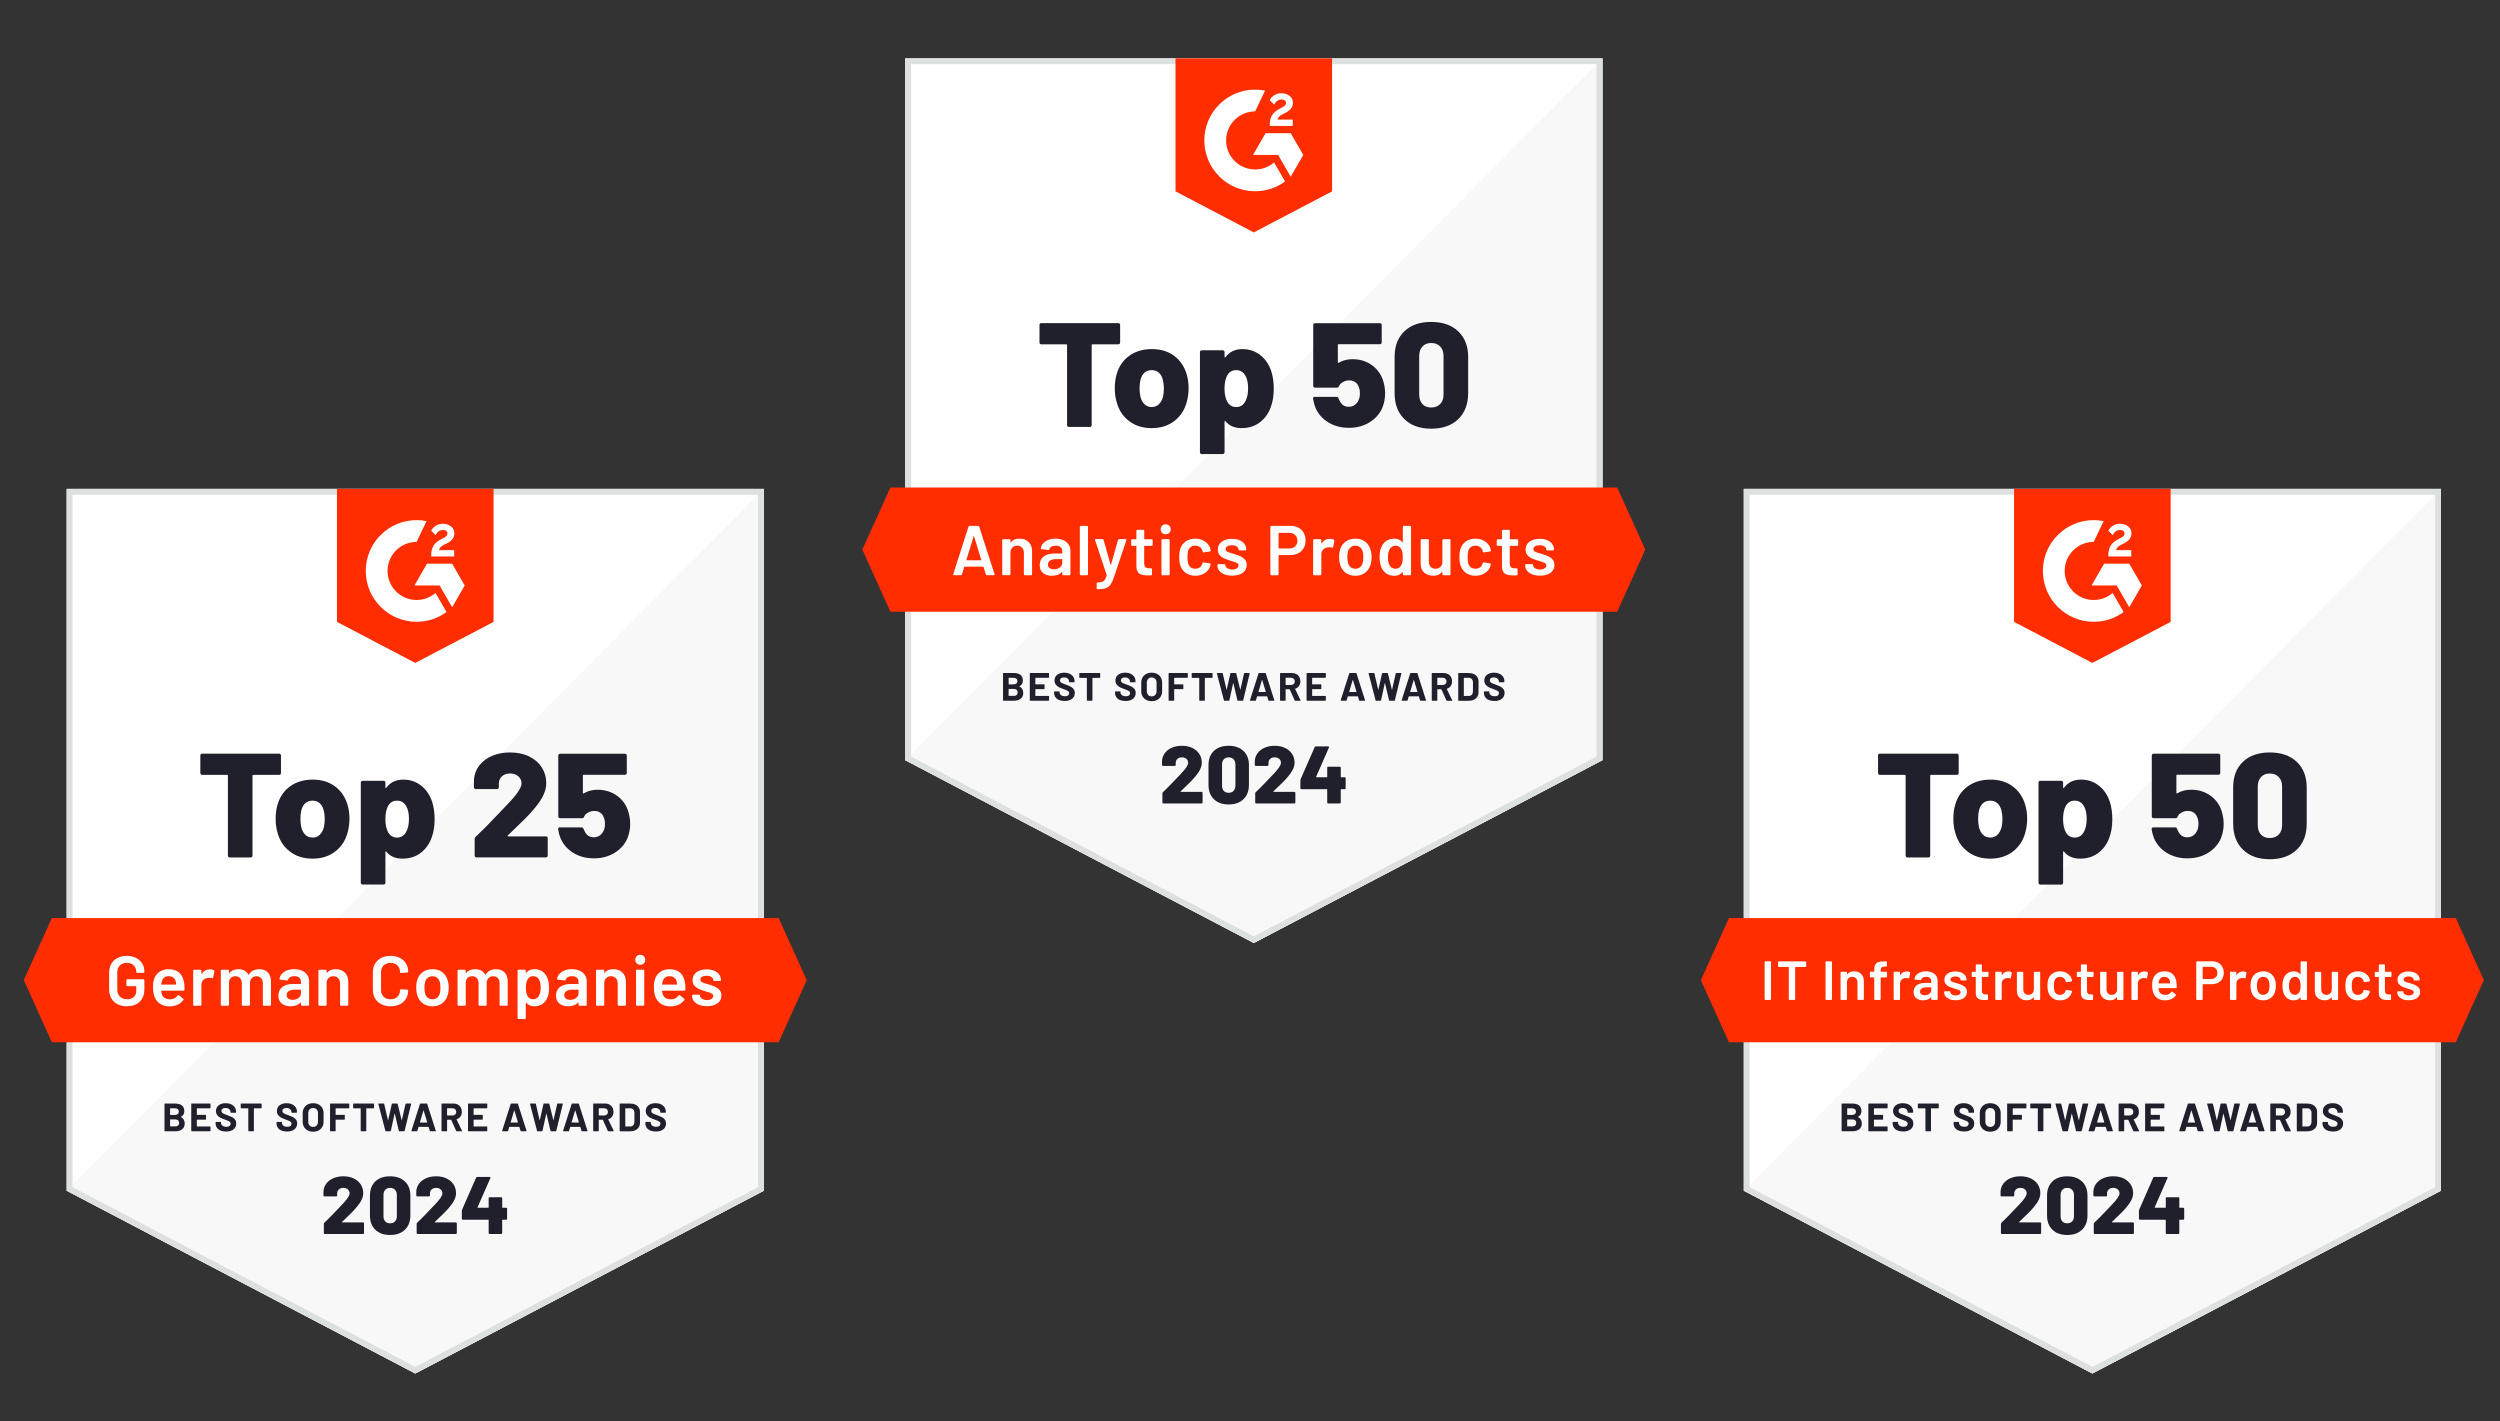 <?xml version="1.0" encoding="UTF-8"?> <svg xmlns="http://www.w3.org/2000/svg" id="Layer_1" data-name="Layer 1" viewBox="0 0 1276.3 725.65"><rect x="0" y="0" width="1276.3" height="725.65" fill="#333333" stroke="none"/><defs><style> .cls-1 { fill: #dce0de; } .cls-1, .cls-2, .cls-3, .cls-4, .cls-5 { stroke-width: 0px; } .cls-2 { fill: #ff2d00; } .cls-3 { fill: #fff; } .cls-4 { fill: #f8f8f8; } .cls-5 { fill: #20202d; } </style></defs><g><g><polygon class="cls-3" points="389.97 249.56 34.02 249.56 34.02 607.87 212 701.2 212 701.2 212 701.2 212 701.2 212 701.2 389.97 607.87 389.97 249.56"></polygon><polygon class="cls-4" points="389.97 249.56 34.02 607.87 212 701.2 212 701.2 212 701.2 212 701.2 212 701.2 389.97 607.87 389.97 249.56"></polygon></g><path class="cls-1" d="M386.97,252.56v353.5l-174.97,91.75-174.97-91.75V252.56h349.95M389.97,249.56H34.02v358.31l177.97,93.32h0s0,0,0,0h0s0,0,0,0l177.97-93.32V249.56h0Z"></path><polygon class="cls-2" points="251.97 249.56 172.03 249.56 172.03 317.48 212 338.43 212 338.43 212 338.43 212 338.43 212 338.43 251.97 317.48 251.97 249.56"></polygon><g><path class="cls-3" d="M231.87,280.86h-7.75c.21-1.22.96-1.9,2.48-2.67l1.43-.73c2.55-1.31,3.91-2.79,3.91-5.2,0-1.52-.59-2.72-1.76-3.58-1.15-.87-2.55-1.29-4.17-1.29-1.29,0-2.46.33-3.54,1.01-1.05.66-1.85,1.5-2.34,2.55l2.25,2.25c.87-1.76,2.13-2.62,3.79-2.62,1.41,0,2.27.73,2.27,1.73,0,.84-.42,1.55-2.04,2.37l-.91.45c-1.99,1.01-3.37,2.16-4.17,3.47-.8,1.29-1.19,2.95-1.19,4.94v.54h11.74v-3.21Z"></path><polygon class="cls-3" points="230.83 287.78 218 287.78 211.58 298.9 224.42 298.9 230.83 310.02 237.25 298.9 230.83 287.78"></polygon><path class="cls-3" d="M212.68,306.31c-8.17,0-14.83-6.65-14.83-14.83s6.65-14.83,14.83-14.83l5.08-10.62c-1.64-.33-3.34-.5-5.08-.5-14.33,0-25.95,11.62-25.95,25.95s11.62,25.95,25.95,25.95c5.71,0,10.99-1.85,15.28-4.98l-5.62-9.74c-2.6,2.24-5.97,3.59-9.66,3.59Z"></path></g><polygon class="cls-2" points="397.53 468.69 26.47 468.69 12.13 500.39 12.13 500.39 12.13 500.39 12.13 500.39 12.13 500.39 26.47 532.09 397.53 532.09 411.86 500.39 411.86 500.39 411.86 500.39 397.53 468.69"></polygon><g><path class="cls-5" d="M143.18,385.02c.18.18.26.39.26.64v9.01c0,.25-.09.47-.26.64-.18.18-.39.27-.64.27h-13.25c-.25,0-.38.13-.38.38v40.88c0,.25-.09.47-.26.64-.18.18-.39.26-.64.26h-10.75c-.25,0-.47-.09-.64-.26-.18-.18-.27-.39-.27-.64v-40.88c0-.25-.13-.38-.38-.38h-12.79c-.25,0-.47-.09-.64-.27-.18-.18-.27-.39-.27-.64v-9.01c0-.25.09-.47.27-.64s.39-.27.64-.27h39.36c.25,0,.47.09.64.27Z"></path><path class="cls-5" d="M147.99,434.72c-3.18-2.42-5.3-5.7-6.36-9.84-.61-2.07-.91-4.34-.91-6.81,0-2.77.33-5.22.98-7.34,1.16-3.99,3.32-7.1,6.47-9.35,3.15-2.24,6.98-3.37,11.47-3.37s8.2,1.12,11.28,3.37c3.08,2.25,5.22,5.34,6.43,9.27.71,2.27,1.06,4.69,1.06,7.27,0,2.32-.28,4.54-.83,6.66-1.06,4.24-3.18,7.6-6.36,10.07-3.18,2.47-7.07,3.71-11.66,3.71s-8.4-1.21-11.58-3.63ZM163.21,426.2c.96-.93,1.67-2.21,2.12-3.82.3-1.31.45-2.75.45-4.32s-.18-2.98-.53-4.39c-.4-1.56-1.09-2.77-2.04-3.63-.96-.86-2.17-1.29-3.63-1.29-2.93,0-4.85,1.64-5.75,4.92-.3,1.21-.45,2.68-.45,4.39,0,1.56.15,3,.45,4.32.4,1.61,1.1,2.89,2.08,3.82.98.93,2.21,1.4,3.67,1.4s2.67-.47,3.63-1.4Z"></path><path class="cls-5" d="M221.88,418.29c0,3.58-.53,6.76-1.59,9.54-1.16,3.13-3.02,5.67-5.56,7.61-2.55,1.94-5.64,2.91-9.27,2.91s-6.38-1.19-8.25-3.56c-.1-.15-.2-.2-.3-.15-.1.05-.15.15-.15.3v15.75c0,.25-.09.47-.27.64-.18.18-.39.26-.64.26h-10.75c-.25,0-.47-.09-.64-.26-.18-.18-.27-.39-.27-.64v-51.17c0-.25.09-.47.27-.64s.39-.26.64-.26h10.75c.25,0,.47.09.64.26.18.18.27.39.27.64v2.5c0,.15.05.24.15.26.1.03.2-.01.3-.11,2.02-2.78,4.92-4.16,8.71-4.16,3.43,0,6.46,1.02,9.08,3.07,2.62,2.04,4.52,4.86,5.68,8.44.81,2.72,1.21,5.65,1.21,8.78ZM208.78,418.06c0-2.73-.45-4.87-1.36-6.43-1.06-1.92-2.65-2.88-4.77-2.88s-3.56.96-4.62,2.88c-.86,1.72-1.29,3.89-1.29,6.51,0,2.83.48,5.1,1.44,6.81,1.06,1.77,2.55,2.65,4.47,2.65,2.07,0,3.61-.91,4.62-2.73,1.01-1.71,1.51-3.99,1.51-6.81Z"></path><path class="cls-5" d="M259.12,426.84c.05.1.15.15.3.15h19.3c.25,0,.47.09.64.26.18.18.27.39.27.64v8.93c0,.25-.09.47-.27.64-.18.18-.39.26-.64.26h-35.5c-.25,0-.47-.09-.64-.26-.18-.18-.26-.39-.26-.64v-8.4c0-.45.15-.83.45-1.14,3.03-2.83,7.04-6.89,12.04-12.19l4.54-4.77c4.59-4.74,6.89-8.2,6.89-10.37,0-1.46-.54-2.67-1.63-3.63-1.09-.96-2.49-1.44-4.2-1.44s-3.1.48-4.16,1.44c-1.06.96-1.59,2.22-1.59,3.79v1.82c0,.25-.09.47-.27.64s-.39.27-.64.27h-10.9c-.25,0-.47-.09-.64-.27-.18-.18-.27-.39-.27-.64v-3.79c.2-2.83,1.14-5.3,2.8-7.42,1.67-2.12,3.86-3.75,6.59-4.88,2.73-1.14,5.75-1.7,9.08-1.7,3.73,0,7,.69,9.8,2.08,2.8,1.39,4.94,3.27,6.43,5.64,1.49,2.37,2.23,5,2.23,7.87,0,2.07-.5,4.16-1.51,6.28-1.01,2.12-2.52,4.37-4.54,6.74-1.41,1.72-3,3.46-4.77,5.22-1.77,1.77-4.21,4.14-7.34,7.12l-1.51,1.44c-.1.1-.13.2-.08.3Z"></path><path class="cls-5" d="M321.72,420.56c0,2.52-.45,4.95-1.36,7.27-1.31,3.13-3.5,5.64-6.55,7.53-3.05,1.89-6.57,2.84-10.56,2.84s-7.49-.92-10.52-2.76c-3.03-1.84-5.22-4.35-6.59-7.53-.56-1.41-.96-2.93-1.21-4.54v-.15c0-.55.3-.83.91-.83h11.05c.45,0,.81.25,1.06.76.05.3.23.71.53,1.21.96,2.07,2.5,3.1,4.62,3.1,1.06,0,2.02-.27,2.88-.79.86-.53,1.54-1.3,2.04-2.31.55-1.01.83-2.27.83-3.78,0-1.41-.25-2.62-.76-3.63-.35-.91-.95-1.63-1.78-2.16-.83-.53-1.78-.79-2.84-.79-1.16,0-2.25.28-3.25.83-1.01.56-1.69,1.26-2.04,2.12-.15.5-.48.76-.98.76h-11.28c-.25,0-.47-.09-.64-.26-.18-.18-.27-.39-.27-.64v-31.11c0-.25.09-.47.27-.64.18-.18.39-.27.64-.27h33.16c.25,0,.47.09.64.27.18.18.27.39.27.64v8.93c0,.25-.09.47-.27.64-.18.18-.39.27-.64.27h-21.12c-.25,0-.38.13-.38.38v8.86c0,.15.05.25.15.3.1.05.2.03.3-.08,2.07-1.21,4.42-1.82,7.04-1.82,3.58,0,6.74.91,9.46,2.73s4.69,4.29,5.9,7.42c.86,2.42,1.29,4.84,1.29,7.27Z"></path></g><g><path class="cls-5" d="M92.37,570.27c1.28.66,1.92,1.76,1.92,3.3,0,1.31-.45,2.3-1.34,2.97-.89.67-2.06,1-3.5,1h-5.24c-.07,0-.12-.02-.17-.07-.05-.05-.07-.1-.07-.17v-13.68c0-.07.02-.13.07-.17.05-.05.1-.07.17-.07h5.08c3.2,0,4.8,1.29,4.8,3.89,0,1.35-.57,2.31-1.72,2.89-.08.04-.08.08,0,.12ZM86.83,565.92v3.16c0,.07.03.1.1.1h2.37c.63,0,1.13-.15,1.48-.45.35-.3.53-.7.53-1.21s-.18-.94-.53-1.24c-.35-.3-.84-.46-1.48-.46h-2.37c-.07,0-.1.03-.1.1ZM90.92,574.59c.35-.32.53-.75.53-1.31s-.18-.99-.53-1.31c-.35-.32-.84-.48-1.48-.48h-2.51c-.07,0-.1.03-.1.1v3.36c0,.07.03.1.1.1h2.53c.62,0,1.11-.16,1.46-.48Z"></path><path class="cls-5" d="M107.4,565.75s-.1.07-.17.07h-6.64c-.07,0-.1.03-.1.1v3.14c0,.07.03.1.1.1h4.35c.07,0,.12.02.17.07s.07.1.07.17v1.96c0,.07-.02.13-.07.17s-.1.07-.17.07h-4.35c-.07,0-.1.03-.1.1v3.28c0,.07.03.1.1.1h6.64c.07,0,.12.02.17.07.05.05.07.11.07.17v1.96c0,.07-.02.13-.07.17-.05.05-.1.07-.17.07h-9.35c-.07,0-.12-.02-.17-.07-.05-.05-.07-.1-.07-.17v-13.68c0-.07.02-.13.07-.17.05-.05.1-.07.17-.07h9.35c.07,0,.12.02.17.07.05.05.07.1.07.17v1.96c0,.07-.02.12-.07.17Z"></path><path class="cls-5" d="M112.59,577.18c-.81-.34-1.43-.84-1.87-1.48s-.66-1.39-.66-2.24v-.44c0-.07.02-.13.07-.17s.1-.07.17-.07h2.31c.07,0,.12.02.17.07s.07.1.07.17v.3c0,.54.25.99.75,1.37s1.17.56,2.02.56c.71,0,1.25-.15,1.6-.46.35-.3.53-.68.53-1.12,0-.32-.11-.6-.32-.82-.22-.22-.51-.42-.88-.59-.37-.17-.96-.4-1.77-.7-.9-.31-1.67-.63-2.3-.95-.63-.32-1.15-.77-1.58-1.33s-.64-1.25-.64-2.07.21-1.52.63-2.13c.42-.61,1-1.07,1.74-1.4.74-.32,1.6-.49,2.57-.49,1.02,0,1.94.18,2.74.55.8.36,1.43.87,1.88,1.53.45.66.68,1.41.68,2.28v.3c0,.07-.02.12-.07.17s-.1.07-.17.07h-2.33c-.07,0-.12-.02-.17-.07-.05-.05-.07-.1-.07-.17v-.16c0-.57-.23-1.05-.7-1.45-.47-.4-1.1-.6-1.91-.6-.63,0-1.13.14-1.49.41-.36.27-.54.64-.54,1.11,0,.34.1.62.31.85s.52.43.93.62c.41.18,1.05.43,1.91.74.96.35,1.71.66,2.26.93s1.04.67,1.48,1.2c.44.53.66,1.23.66,2.07,0,1.27-.47,2.27-1.4,3-.93.74-2.19,1.1-3.78,1.1-1.08,0-2.02-.17-2.83-.52Z"></path><path class="cls-5" d="M133.5,563.44s.07.1.07.17v1.98c0,.07-.02.13-.07.17s-.1.07-.17.07h-3.62c-.07,0-.1.03-.1.1v11.35c0,.07-.02.13-.07.17-.05.05-.1.07-.17.07h-2.37c-.07,0-.13-.02-.17-.07-.05-.05-.07-.1-.07-.17v-11.35c0-.07-.03-.1-.1-.1h-3.52c-.07,0-.13-.02-.17-.07s-.07-.1-.07-.17v-1.98c0-.07.02-.13.07-.17s.1-.07.17-.07h10.2c.07,0,.12.02.17.07Z"></path><path class="cls-5" d="M143.69,577.18c-.81-.34-1.43-.84-1.87-1.48s-.66-1.39-.66-2.24v-.44c0-.07.02-.13.07-.17s.1-.07.17-.07h2.31c.07,0,.12.02.17.07s.07.1.07.17v.3c0,.54.25.99.75,1.37s1.17.56,2.02.56c.71,0,1.25-.15,1.6-.46.35-.3.53-.68.53-1.12,0-.32-.11-.6-.32-.82-.22-.22-.51-.42-.88-.59-.37-.17-.96-.4-1.77-.7-.9-.31-1.67-.63-2.3-.95-.63-.32-1.15-.77-1.58-1.33s-.64-1.25-.64-2.07.21-1.52.63-2.13c.42-.61,1-1.07,1.74-1.4.74-.32,1.6-.49,2.57-.49,1.02,0,1.94.18,2.74.55.8.36,1.43.87,1.88,1.53.45.66.68,1.41.68,2.28v.3c0,.07-.02.12-.07.17s-.1.07-.17.07h-2.33c-.07,0-.12-.02-.17-.07-.05-.05-.07-.1-.07-.17v-.16c0-.57-.23-1.05-.7-1.45-.47-.4-1.1-.6-1.91-.6-.63,0-1.13.14-1.49.41-.36.27-.54.64-.54,1.11,0,.34.1.62.31.85s.52.43.93.62c.41.18,1.05.43,1.91.74.96.35,1.71.66,2.26.93s1.04.67,1.48,1.2c.44.53.66,1.23.66,2.07,0,1.27-.47,2.27-1.4,3-.93.74-2.19,1.1-3.78,1.1-1.08,0-2.02-.17-2.83-.52Z"></path><path class="cls-5" d="M157.07,577.11c-.8-.43-1.43-1.04-1.87-1.81-.45-.78-.67-1.67-.67-2.68v-4.33c0-1,.22-1.88.67-2.65s1.07-1.37,1.87-1.79,1.73-.64,2.78-.64,2,.21,2.8.64c.8.42,1.43,1.02,1.87,1.79s.67,1.65.67,2.65v4.33c0,1.01-.22,1.91-.67,2.69-.45.78-1.07,1.39-1.87,1.81-.8.42-1.74.64-2.8.64s-1.98-.22-2.78-.65ZM161.65,574.6c.46-.47.69-1.1.69-1.88v-4.45c0-.78-.23-1.41-.68-1.89-.45-.48-1.06-.72-1.81-.72s-1.34.24-1.79.72-.68,1.11-.68,1.89v4.45c0,.78.23,1.41.68,1.88.45.47,1.05.71,1.79.71s1.34-.23,1.8-.71Z"></path><path class="cls-5" d="M178.23,565.75s-.1.07-.17.07h-6.62c-.07,0-.1.03-.1.1v3.14c0,.07.03.1.1.1h4.35c.07,0,.12.02.17.07s.07.1.07.17v1.96c0,.07-.02.13-.07.17s-.1.07-.17.07h-4.35c-.07,0-.1.03-.1.1v5.58c0,.07-.02.13-.07.17-.05.05-.1.07-.17.07h-2.37c-.07,0-.12-.02-.17-.07-.05-.05-.07-.1-.07-.17v-13.68c0-.07.02-.13.07-.17.05-.05.1-.07.17-.07h9.33c.07,0,.12.02.17.07.05.05.07.1.07.17v1.96c0,.07-.02.12-.07.17Z"></path><path class="cls-5" d="M190.88,563.44s.07.1.07.17v1.98c0,.07-.02.13-.07.17s-.1.07-.17.07h-3.62c-.07,0-.1.03-.1.1v11.35c0,.07-.02.13-.07.17-.05.05-.1.07-.17.07h-2.37c-.07,0-.13-.02-.17-.07-.05-.05-.07-.1-.07-.17v-11.35c0-.07-.03-.1-.1-.1h-3.52c-.07,0-.13-.02-.17-.07s-.07-.1-.07-.17v-1.98c0-.07.02-.13.07-.17s.1-.07.17-.07h10.2c.07,0,.12.02.17.07Z"></path><path class="cls-5" d="M196.74,577.34l-3.58-13.7-.02-.08c0-.12.07-.18.22-.18h2.51c.14,0,.22.07.26.2l1.92,8.24c.01.05.03.08.06.08s.05-.03.06-.08l1.86-8.22c.04-.15.13-.22.26-.22h2.45c.15,0,.24.07.28.2l2.02,8.24s.03.06.06.07c.03,0,.05-.02.06-.07l1.86-8.22c.04-.15.13-.22.26-.22h2.39c.19,0,.26.09.22.26l-3.32,13.7c-.04.14-.14.2-.28.2h-2.41c-.14,0-.22-.07-.26-.2l-2.06-8.76c-.01-.05-.03-.08-.06-.08s-.05.03-.06.08l-1.92,8.74c-.03.15-.11.22-.26.22h-2.25c-.15,0-.24-.07-.28-.2Z"></path><path class="cls-5" d="M219.44,577.34l-.61-1.98c-.03-.05-.06-.08-.1-.08h-4.98s-.07.03-.1.08l-.59,1.98c-.04.14-.13.2-.26.2h-2.57c-.08,0-.14-.02-.18-.07-.04-.05-.05-.12-.02-.21l4.37-13.68c.04-.14.13-.2.26-.2h3.18c.13,0,.22.07.26.2l4.37,13.68s.02.06.02.1c0,.12-.07.18-.22.18h-2.57c-.14,0-.22-.07-.26-.2ZM214.46,573.07h3.56c.08,0,.11-.04.08-.12l-1.82-6.01c-.01-.05-.03-.08-.06-.07-.03,0-.05.03-.06.07l-1.78,6.01c-.01.08.01.12.08.12Z"></path><path class="cls-5" d="M232.88,577.35l-2.53-5.61c-.03-.05-.07-.08-.12-.08h-1.88c-.07,0-.1.03-.1.1v5.52c0,.07-.02.13-.07.17-.05.05-.1.07-.17.07h-2.37c-.07,0-.12-.02-.17-.07-.05-.05-.07-.1-.07-.17v-13.68c0-.07.02-.13.07-.17.05-.05.1-.07.17-.07h5.79c.86,0,1.62.17,2.28.53s1.16.85,1.52,1.5.54,1.4.54,2.25c0,.92-.23,1.7-.69,2.36-.46.65-1.1,1.12-1.92,1.39-.07.03-.09.07-.06.14l2.75,5.73c.03.05.04.09.04.12,0,.11-.07.16-.22.16h-2.49c-.13,0-.23-.06-.28-.18ZM228.24,565.92v3.46c0,.07.03.1.1.1h2.65c.57,0,1.03-.17,1.39-.51.36-.34.54-.78.54-1.32s-.18-.98-.54-1.33-.82-.52-1.39-.52h-2.65c-.07,0-.1.03-.1.1Z"></path><path class="cls-5" d="M248.69,565.75s-.1.07-.17.07h-6.64c-.07,0-.1.03-.1.1v3.14c0,.07.03.1.1.1h4.35c.07,0,.12.02.17.07s.07.1.07.17v1.96c0,.07-.02.13-.07.17s-.1.07-.17.07h-4.35c-.07,0-.1.03-.1.1v3.28c0,.07.03.1.1.1h6.64c.07,0,.12.02.17.07.05.05.07.11.07.17v1.96c0,.07-.02.13-.07.17-.05.05-.1.07-.17.07h-9.35c-.07,0-.12-.02-.17-.07-.05-.05-.07-.1-.07-.17v-13.68c0-.07.02-.13.07-.17.05-.05.1-.07.17-.07h9.35c.07,0,.12.02.17.07.05.05.07.1.07.17v1.96c0,.07-.02.12-.07.17Z"></path><path class="cls-5" d="M265.76,577.34l-.61-1.98c-.03-.05-.06-.08-.1-.08h-4.98s-.07.03-.1.08l-.59,1.98c-.04.14-.13.2-.26.2h-2.57c-.08,0-.14-.02-.18-.07-.04-.05-.05-.12-.02-.21l4.37-13.68c.04-.14.13-.2.26-.2h3.18c.13,0,.22.07.26.2l4.37,13.68s.02.06.02.1c0,.12-.07.18-.22.18h-2.57c-.14,0-.22-.07-.26-.2ZM260.78,573.07h3.56c.08,0,.11-.04.08-.12l-1.82-6.01c-.01-.05-.03-.08-.06-.07-.03,0-.05.03-.06.07l-1.78,6.01c-.01.08.01.12.08.12Z"></path><path class="cls-5" d="M274.17,577.34l-3.58-13.7-.02-.08c0-.12.07-.18.22-.18h2.51c.14,0,.22.07.26.2l1.92,8.24c.01.05.03.08.06.08s.05-.03.06-.08l1.86-8.22c.04-.15.13-.22.26-.22h2.45c.15,0,.24.07.28.2l2.02,8.24s.03.06.06.07c.03,0,.05-.02.06-.07l1.86-8.22c.04-.15.13-.22.26-.22h2.39c.19,0,.26.09.22.26l-3.32,13.7c-.04.14-.14.2-.28.2h-2.41c-.14,0-.22-.07-.26-.2l-2.06-8.76c-.01-.05-.03-.08-.06-.08s-.05.03-.06.08l-1.92,8.74c-.03.15-.11.22-.26.22h-2.25c-.15,0-.24-.07-.28-.2Z"></path><path class="cls-5" d="M296.88,577.34l-.61-1.98c-.03-.05-.06-.08-.1-.08h-4.98s-.07.03-.1.08l-.59,1.98c-.04.14-.13.2-.26.2h-2.57c-.08,0-.14-.02-.18-.07-.04-.05-.05-.12-.02-.21l4.37-13.68c.04-.14.13-.2.26-.2h3.18c.13,0,.22.07.26.2l4.37,13.68s.02.06.02.1c0,.12-.07.18-.22.18h-2.57c-.14,0-.22-.07-.26-.2ZM291.9,573.07h3.56c.08,0,.11-.04.08-.12l-1.82-6.01c-.01-.05-.03-.08-.06-.07-.03,0-.05.03-.06.07l-1.78,6.01c-.01.08.01.12.08.12Z"></path><path class="cls-5" d="M310.31,577.35l-2.53-5.61c-.03-.05-.07-.08-.12-.08h-1.88c-.07,0-.1.03-.1.1v5.52c0,.07-.02.13-.07.17-.05.05-.1.07-.17.07h-2.37c-.07,0-.12-.02-.17-.07-.05-.05-.07-.1-.07-.17v-13.68c0-.07.02-.13.07-.17.05-.05.1-.07.17-.07h5.79c.86,0,1.62.17,2.28.53s1.16.85,1.52,1.5.54,1.4.54,2.25c0,.92-.23,1.7-.69,2.36-.46.65-1.1,1.12-1.92,1.39-.07.03-.09.07-.06.14l2.75,5.73c.03.05.04.09.04.12,0,.11-.07.16-.22.16h-2.49c-.13,0-.23-.06-.28-.18ZM305.68,565.92v3.46c0,.07.03.1.1.1h2.65c.57,0,1.03-.17,1.39-.51.36-.34.54-.78.54-1.32s-.18-.98-.54-1.33-.82-.52-1.39-.52h-2.65c-.07,0-.1.03-.1.1Z"></path><path class="cls-5" d="M316.43,577.47s-.07-.1-.07-.17v-13.68c0-.07.02-.13.07-.17.05-.05.1-.07.17-.07h5.06c1.01,0,1.9.18,2.66.54.76.36,1.35.86,1.77,1.51s.63,1.4.63,2.25v5.58c0,.85-.21,1.6-.63,2.25-.42.65-1.01,1.15-1.77,1.51-.76.36-1.65.54-2.66.54h-5.06c-.07,0-.12-.02-.17-.07ZM319.32,575.09h2.45c.62,0,1.12-.21,1.51-.63.38-.42.58-.98.6-1.68v-4.65c0-.7-.19-1.26-.58-1.68-.38-.42-.9-.63-1.55-.63h-2.43c-.07,0-.1.03-.1.1v9.07c0,.07.03.1.1.1Z"></path><path class="cls-5" d="M332,577.18c-.81-.34-1.43-.84-1.87-1.48s-.66-1.39-.66-2.24v-.44c0-.07.02-.13.07-.17s.1-.07.17-.07h2.31c.07,0,.12.02.17.07s.07.1.07.17v.3c0,.54.25.99.75,1.37s1.17.56,2.02.56c.71,0,1.25-.15,1.6-.46.35-.3.53-.68.53-1.12,0-.32-.11-.6-.32-.82-.22-.22-.51-.42-.88-.59-.37-.17-.96-.4-1.77-.7-.9-.31-1.67-.63-2.3-.95-.63-.32-1.15-.77-1.58-1.33s-.64-1.25-.64-2.07.21-1.52.63-2.13c.42-.61,1-1.07,1.74-1.4.74-.32,1.6-.49,2.57-.49,1.02,0,1.94.18,2.74.55.8.36,1.43.87,1.88,1.53.45.66.68,1.41.68,2.28v.3c0,.07-.02.12-.07.17s-.1.07-.17.07h-2.33c-.07,0-.12-.02-.17-.07-.05-.05-.07-.1-.07-.17v-.16c0-.57-.23-1.05-.7-1.45-.47-.4-1.1-.6-1.91-.6-.63,0-1.13.14-1.49.41-.36.27-.54.64-.54,1.11,0,.34.1.62.31.85s.52.43.93.62c.41.18,1.05.43,1.91.74.96.35,1.71.66,2.26.93s1.04.67,1.48,1.2c.44.53.66,1.23.66,2.07,0,1.27-.47,2.27-1.4,3-.93.74-2.19,1.1-3.78,1.1-1.08,0-2.02-.17-2.83-.52Z"></path></g><g><path class="cls-3" d="M60,512.68c-1.37-.71-2.42-1.71-3.17-3-.74-1.29-1.12-2.78-1.12-4.46v-8.71c0-1.7.37-3.19,1.12-4.48.74-1.28,1.8-2.28,3.17-2.99,1.37-.71,2.95-1.06,4.75-1.06s3.34.35,4.69,1.04c1.35.69,2.4,1.64,3.15,2.84.74,1.2,1.12,2.55,1.12,4.07v.29c0,.12-.04.22-.13.31-.08.08-.19.13-.31.13h-3.27c-.12,0-.22-.04-.31-.13s-.13-.19-.13-.31v-.18c0-1.29-.44-2.36-1.31-3.2-.88-.84-2.04-1.26-3.51-1.26s-2.64.44-3.53,1.31c-.89.88-1.33,2.03-1.33,3.47v8.99c0,1.44.47,2.6,1.4,3.47.94.88,2.15,1.31,3.63,1.31s2.57-.38,3.4-1.13c.83-.76,1.24-1.79,1.24-3.11v-2.23c0-.12-.06-.18-.18-.18h-4.42c-.12,0-.22-.04-.31-.13s-.13-.19-.13-.31v-2.66c0-.12.04-.22.13-.31.08-.08.19-.13.31-.13h8.31c.12,0,.22.04.31.13s.13.19.13.31v4.61c0,2.76-.81,4.9-2.43,6.44s-3.8,2.3-6.53,2.3c-1.8,0-3.38-.35-4.75-1.06Z"></path><path class="cls-3" d="M94.21,504.21l-.04,1.11c0,.29-.14.43-.43.43h-11.26c-.12,0-.18.06-.18.18.07.79.18,1.33.32,1.62.58,1.73,1.98,2.6,4.21,2.63,1.63,0,2.93-.67,3.88-2.01.1-.14.22-.22.36-.22.1,0,.18.04.25.11l2.23,1.83c.22.17.25.36.11.58-.74,1.06-1.73,1.87-2.97,2.45-1.24.58-2.61.86-4.12.86-1.87,0-3.46-.42-4.77-1.26-1.31-.84-2.26-2.01-2.86-3.52-.55-1.3-.83-3.09-.83-5.4,0-1.39.14-2.52.43-3.38.48-1.68,1.38-3,2.72-3.97,1.33-.97,2.93-1.46,4.8-1.46,4.72,0,7.39,2.47,7.99,7.41.1.6.14,1.27.14,2.01ZM83.87,499.04c-.59.44-1,1.06-1.24,1.85-.14.41-.24.94-.29,1.58-.05.12,0,.18.14.18h7.3c.12,0,.18-.06.18-.18-.05-.6-.12-1.05-.22-1.37-.22-.86-.64-1.53-1.28-2.01s-1.43-.72-2.39-.72c-.89,0-1.62.22-2.21.67Z"></path><path class="cls-3" d="M109.21,495.32c.19.1.26.28.22.54l-.61,3.24c-.02.29-.19.37-.5.25-.36-.12-.78-.18-1.26-.18-.31,0-.55.01-.72.04-1.01.05-1.85.4-2.52,1.06s-1.01,1.52-1.01,2.57v10.18c0,.12-.04.22-.13.31-.08.08-.19.13-.31.13h-3.31c-.12,0-.22-.04-.31-.13-.08-.08-.13-.19-.13-.31v-17.52c0-.12.04-.22.13-.31s.19-.13.31-.13h3.31c.12,0,.22.04.31.13.08.08.13.19.13.31v1.62c0,.1.02.15.05.16.04.01.08-.02.13-.09,1.01-1.56,2.41-2.34,4.21-2.34.77,0,1.44.16,2.01.47Z"></path><path class="cls-3" d="M136.78,496.45c1.04,1.12,1.56,2.67,1.56,4.66v11.91c0,.12-.04.22-.13.31-.08.08-.19.13-.31.13h-3.27c-.12,0-.22-.04-.31-.13-.08-.08-.13-.19-.13-.31v-11.04c0-1.1-.29-1.98-.88-2.63-.59-.65-1.37-.97-2.36-.97s-1.79.32-2.41.97c-.62.65-.94,1.51-.94,2.59v11.08c0,.12-.04.22-.13.31-.08.08-.19.13-.31.13h-3.27c-.12,0-.22-.04-.31-.13-.08-.08-.13-.19-.13-.31v-11.04c0-1.1-.3-1.98-.9-2.63-.6-.65-1.39-.97-2.37-.97-.91,0-1.66.26-2.25.79-.59.53-.93,1.25-1.03,2.16v11.69c0,.12-.04.22-.13.31-.08.08-.19.13-.31.13h-3.31c-.12,0-.22-.04-.31-.13-.08-.08-.13-.19-.13-.31v-17.52c0-.12.04-.22.13-.31s.19-.13.31-.13h3.31c.12,0,.22.04.31.13.08.08.13.19.13.31v1.19c0,.07.02.12.07.14.05.02.1,0,.14-.07.53-.67,1.18-1.17,1.96-1.49s1.65-.49,2.61-.49c1.17,0,2.21.24,3.09.72.89.48,1.57,1.17,2.05,2.09.07.1.16.1.25,0,.53-.96,1.26-1.67,2.19-2.12s1.98-.68,3.13-.68c1.85,0,3.29.56,4.34,1.67Z"></path><path class="cls-3" d="M154.21,495.57c1.15.53,2.04,1.25,2.66,2.18.62.92.94,1.97.94,3.15v12.12c0,.12-.04.22-.13.31-.08.08-.19.13-.31.13h-3.31c-.12,0-.22-.04-.31-.13-.08-.08-.13-.19-.13-.31v-1.15c0-.07-.02-.11-.07-.13-.05-.01-.1,0-.14.05-1.18,1.29-2.88,1.94-5.11,1.94-1.8,0-3.28-.46-4.44-1.37-1.16-.91-1.74-2.27-1.74-4.07s.65-3.33,1.96-4.37c1.31-1.04,3.15-1.57,5.52-1.57h3.85c.12,0,.18-.06.18-.18v-.86c0-.94-.28-1.66-.83-2.18s-1.38-.77-2.48-.77c-.91,0-1.65.16-2.21.49-.56.32-.92.77-1.06,1.35-.07.29-.24.41-.5.36l-3.49-.43c-.12-.02-.22-.07-.31-.13-.08-.06-.11-.14-.09-.23.19-1.46.98-2.66,2.36-3.6,1.38-.94,3.11-1.4,5.2-1.4,1.51,0,2.84.26,3.99.79ZM152.37,509.49c.84-.62,1.26-1.42,1.26-2.37v-1.69c0-.12-.06-.18-.18-.18h-3.02c-1.27,0-2.27.24-3,.72-.73.48-1.1,1.16-1.1,2.05,0,.77.28,1.36.85,1.78.56.42,1.29.63,2.18.63,1.17,0,2.18-.31,3.02-.93Z"></path><path class="cls-3" d="M176.06,496.51c1.16,1.15,1.74,2.72,1.74,4.71v11.8c0,.12-.04.22-.13.31s-.19.13-.31.13h-3.31c-.12,0-.22-.04-.31-.13-.08-.08-.13-.19-.13-.31v-10.94c0-1.1-.31-2-.94-2.68-.62-.68-1.45-1.03-2.48-1.03s-1.87.34-2.5,1.01c-.64.67-.95,1.56-.95,2.66v10.97c0,.12-.04.22-.13.31-.08.08-.19.13-.31.13h-3.31c-.12,0-.22-.04-.31-.13-.08-.08-.13-.19-.13-.31v-17.52c0-.12.04-.22.13-.31s.19-.13.31-.13h3.31c.12,0,.22.04.31.13.08.08.13.19.13.31v1.15c0,.07.02.12.07.14.05.02.08,0,.11-.07.98-1.3,2.47-1.94,4.46-1.94s3.49.58,4.66,1.73Z"></path><path class="cls-3" d="M194.64,512.68c-1.37-.71-2.42-1.7-3.17-2.97-.74-1.27-1.12-2.75-1.12-4.42v-8.89c0-1.68.37-3.15,1.12-4.42.74-1.27,1.8-2.25,3.17-2.95,1.37-.7,2.95-1.04,4.75-1.04s3.34.34,4.71,1.01c1.37.67,2.42,1.62,3.17,2.84.74,1.22,1.12,2.64,1.12,4.25,0,.12-.04.22-.13.31-.08.08-.19.13-.31.13l-3.31.18c-.29,0-.43-.13-.43-.4,0-1.42-.44-2.55-1.31-3.42-.88-.86-2.04-1.3-3.51-1.3s-2.64.43-3.53,1.3c-.89.86-1.33,2-1.33,3.42v9.17c0,1.39.44,2.52,1.33,3.38.89.86,2.06,1.29,3.53,1.29s2.63-.42,3.51-1.28c.88-.85,1.31-1.98,1.31-3.4,0-.26.14-.4.43-.4l3.31.14c.12,0,.22.04.31.11.08.07.13.16.13.25,0,1.63-.37,3.06-1.12,4.3-.74,1.23-1.8,2.19-3.17,2.86-1.37.67-2.94,1.01-4.71,1.01s-3.38-.35-4.75-1.06Z"></path><path class="cls-3" d="M215.95,512.3c-1.35-.96-2.31-2.29-2.86-3.99-.41-1.29-.61-2.66-.61-4.1,0-1.53.19-2.9.58-4.1.55-1.68,1.51-2.99,2.88-3.92,1.37-.94,3.01-1.4,4.93-1.4s3.4.47,4.73,1.4,2.27,2.23,2.82,3.89c.43,1.15.65,2.52.65,4.1s-.2,2.88-.61,4.1c-.55,1.7-1.5,3.04-2.84,4.01-1.34.97-2.94,1.46-4.78,1.46s-3.52-.48-4.87-1.44ZM223.11,509.39c.64-.5,1.1-1.21,1.38-2.12.24-.79.36-1.8.36-3.02,0-1.29-.12-2.3-.36-3.02-.26-.91-.72-1.61-1.37-2.1-.65-.49-1.44-.74-2.37-.74-.89,0-1.65.25-2.3.74-.65.49-1.11,1.19-1.4,2.1-.24.84-.36,1.85-.36,3.02s.12,2.18.36,3.02c.26.91.73,1.62,1.38,2.12s1.46.76,2.39.76c.89,0,1.65-.25,2.28-.76Z"></path><path class="cls-3" d="M257.64,496.45c1.04,1.12,1.56,2.67,1.56,4.66v11.91c0,.12-.04.22-.13.31-.08.08-.19.13-.31.13h-3.27c-.12,0-.22-.04-.31-.13-.08-.08-.13-.19-.13-.31v-11.04c0-1.1-.29-1.98-.88-2.63-.59-.65-1.37-.97-2.36-.97s-1.79.32-2.41.97c-.62.65-.94,1.51-.94,2.59v11.08c0,.12-.04.22-.13.31-.08.08-.19.13-.31.13h-3.27c-.12,0-.22-.04-.31-.13-.08-.08-.13-.19-.13-.31v-11.04c0-1.1-.3-1.98-.9-2.63-.6-.65-1.39-.97-2.37-.97-.91,0-1.66.26-2.25.79-.59.53-.93,1.25-1.03,2.16v11.69c0,.12-.04.22-.13.31-.08.08-.19.13-.31.13h-3.31c-.12,0-.22-.04-.31-.13-.08-.08-.13-.19-.13-.31v-17.52c0-.12.04-.22.13-.31s.19-.13.31-.13h3.31c.12,0,.22.04.31.13.08.08.13.19.13.31v1.19c0,.07.02.12.07.14.05.02.1,0,.14-.07.53-.67,1.18-1.17,1.96-1.49s1.65-.49,2.61-.49c1.17,0,2.21.24,3.09.72.89.48,1.57,1.17,2.05,2.09.07.1.16.1.25,0,.53-.96,1.26-1.67,2.19-2.12s1.98-.68,3.13-.68c1.85,0,3.29.56,4.34,1.67Z"></path><path class="cls-3" d="M280.29,504.31c0,1.7-.2,3.17-.61,4.39-.53,1.58-1.37,2.82-2.54,3.7-1.16.89-2.63,1.33-4.41,1.33s-3.07-.61-4.1-1.83c-.05-.05-.1-.06-.14-.04-.05.02-.07.07-.07.14v7.81c0,.12-.04.22-.13.31s-.19.13-.31.13h-3.31c-.12,0-.22-.04-.31-.13-.08-.08-.13-.19-.13-.31v-24.32c0-.12.04-.22.13-.31.08-.08.19-.13.31-.13h3.31c.12,0,.22.04.31.13.08.08.13.19.13.31v1.08c0,.07.02.12.07.14.05.02.1,0,.14-.07,1.05-1.25,2.43-1.87,4.14-1.87s3.14.44,4.32,1.33c1.17.89,2.03,2.12,2.55,3.7.43,1.22.65,2.72.65,4.5ZM276.04,504.24c0-1.75-.29-3.13-.86-4.14-.67-1.17-1.69-1.76-3.06-1.76-1.25,0-2.18.58-2.81,1.73-.55.94-.83,2.33-.83,4.17s.3,3.33.9,4.32c.62,1.05,1.52,1.58,2.7,1.58,1.27,0,2.23-.5,2.88-1.51.72-1.1,1.08-2.57,1.08-4.39Z"></path><path class="cls-3" d="M295.94,495.57c1.15.53,2.04,1.25,2.66,2.18.62.92.94,1.97.94,3.15v12.12c0,.12-.04.22-.13.31-.08.08-.19.13-.31.13h-3.31c-.12,0-.22-.04-.31-.13-.08-.08-.13-.19-.13-.31v-1.15c0-.07-.02-.11-.07-.13-.05-.01-.1,0-.14.05-1.18,1.29-2.88,1.94-5.11,1.94-1.8,0-3.28-.46-4.44-1.37-1.16-.91-1.74-2.27-1.74-4.07s.65-3.33,1.96-4.37c1.31-1.04,3.15-1.57,5.52-1.57h3.85c.12,0,.18-.06.18-.18v-.86c0-.94-.28-1.66-.83-2.18s-1.38-.77-2.48-.77c-.91,0-1.65.16-2.21.49-.56.32-.92.77-1.06,1.35-.07.29-.24.41-.5.36l-3.49-.43c-.12-.02-.22-.07-.31-.13-.08-.06-.11-.14-.09-.23.19-1.46.98-2.66,2.36-3.6,1.38-.94,3.11-1.4,5.2-1.4,1.51,0,2.84.26,3.99.79ZM294.1,509.49c.84-.62,1.26-1.42,1.26-2.37v-1.69c0-.12-.06-.18-.18-.18h-3.02c-1.27,0-2.27.24-3,.72-.73.48-1.1,1.16-1.1,2.05,0,.77.28,1.36.85,1.78.56.42,1.29.63,2.18.63,1.17,0,2.18-.31,3.02-.93Z"></path><path class="cls-3" d="M317.79,496.51c1.16,1.15,1.74,2.72,1.74,4.71v11.8c0,.12-.04.22-.13.31s-.19.13-.31.13h-3.31c-.12,0-.22-.04-.31-.13-.08-.08-.13-.19-.13-.31v-10.94c0-1.1-.31-2-.94-2.68-.62-.68-1.45-1.03-2.48-1.03s-1.87.34-2.5,1.01c-.64.67-.95,1.56-.95,2.66v10.97c0,.12-.04.22-.13.31-.08.08-.19.13-.31.13h-3.31c-.12,0-.22-.04-.31-.13-.08-.08-.13-.19-.13-.31v-17.52c0-.12.04-.22.13-.31s.19-.13.31-.13h3.31c.12,0,.22.04.31.13.08.08.13.19.13.31v1.15c0,.07.02.12.07.14.05.02.08,0,.11-.07.98-1.3,2.47-1.94,4.46-1.94s3.49.58,4.66,1.73Z"></path><path class="cls-3" d="M325.04,491.83c-.48-.48-.72-1.09-.72-1.83s.24-1.35.72-1.83,1.09-.72,1.83-.72,1.35.24,1.83.72c.48.48.72,1.09.72,1.83s-.24,1.36-.72,1.83c-.48.48-1.09.72-1.83.72s-1.36-.24-1.83-.72ZM324.84,513.32c-.08-.08-.13-.19-.13-.31v-17.55c0-.12.04-.22.13-.31s.19-.13.31-.13h3.31c.12,0,.22.04.31.13.08.08.13.19.13.31v17.55c0,.12-.04.22-.13.31-.08.08-.19.13-.31.13h-3.31c-.12,0-.22-.04-.31-.13Z"></path><path class="cls-3" d="M349.93,504.21l-.04,1.11c0,.29-.14.43-.43.43h-11.26c-.12,0-.18.06-.18.18.07.79.18,1.33.32,1.62.58,1.73,1.98,2.6,4.21,2.63,1.63,0,2.93-.67,3.88-2.01.1-.14.22-.22.36-.22.1,0,.18.04.25.11l2.23,1.83c.22.17.25.36.11.58-.74,1.06-1.73,1.87-2.97,2.45-1.24.58-2.61.86-4.12.86-1.87,0-3.46-.42-4.77-1.26-1.31-.84-2.26-2.01-2.86-3.52-.55-1.3-.83-3.09-.83-5.4,0-1.39.14-2.52.43-3.38.48-1.68,1.38-3,2.72-3.97,1.33-.97,2.93-1.46,4.8-1.46,4.72,0,7.39,2.47,7.99,7.41.1.6.14,1.27.14,2.01ZM339.59,499.04c-.59.44-1,1.06-1.24,1.85-.14.41-.24.94-.29,1.58-.05.12,0,.18.14.18h7.3c.12,0,.18-.06.18-.18-.05-.6-.12-1.05-.22-1.37-.22-.86-.64-1.53-1.28-2.01s-1.43-.72-2.39-.72c-.89,0-1.62.22-2.21.67Z"></path><path class="cls-3" d="M356.92,513c-1.14-.44-2.02-1.05-2.64-1.83-.62-.78-.93-1.65-.93-2.61v-.32c0-.12.04-.22.13-.31s.19-.13.31-.13h3.17c.12,0,.22.04.31.13.08.08.13.19.13.31v.07c0,.6.33,1.12.99,1.57.66.44,1.49.67,2.5.67s1.74-.2,2.34-.59c.6-.4.9-.89.9-1.49,0-.55-.25-.96-.74-1.24-.49-.28-1.29-.57-2.39-.88l-1.37-.43c-1.22-.36-2.25-.74-3.09-1.15-.84-.41-1.55-.96-2.12-1.67-.58-.71-.86-1.61-.86-2.72,0-1.68.66-3.01,1.98-4.01,1.32-.99,3.06-1.49,5.22-1.49,1.46,0,2.75.23,3.85.7,1.1.47,1.95,1.12,2.55,1.94.6.83.9,1.77.9,2.82,0,.12-.04.22-.13.31s-.19.13-.31.13h-3.06c-.12,0-.22-.04-.31-.13-.08-.08-.13-.19-.13-.31,0-.62-.31-1.14-.92-1.57-.61-.42-1.45-.63-2.5-.63-.94,0-1.7.17-2.28.52-.59.35-.88.83-.88,1.46,0,.58.28,1.01.85,1.31.56.3,1.5.63,2.82.99l.79.22c1.27.38,2.34.77,3.2,1.17.86.4,1.59.95,2.19,1.65.6.71.9,1.62.9,2.75,0,1.7-.67,3.04-2.01,4.01-1.34.97-3.13,1.46-5.36,1.46-1.51,0-2.84-.22-3.98-.67Z"></path></g><g><path class="cls-5" d="M174.56,623.99c.03.06.08.08.17.08h10.61c.14,0,.26.05.35.15.1.1.15.22.15.35v4.91c0,.14-.05.26-.15.35-.1.1-.22.15-.35.15h-19.51c-.14,0-.26-.05-.35-.15-.1-.1-.15-.21-.15-.35v-4.62c0-.25.08-.46.25-.62,1.66-1.55,3.87-3.79,6.61-6.7l2.5-2.62c2.52-2.61,3.79-4.51,3.79-5.7,0-.8-.3-1.47-.89-2-.6-.53-1.37-.79-2.31-.79s-1.71.26-2.29.79c-.58.53-.87,1.22-.87,2.08v1c0,.14-.05.26-.15.35s-.22.15-.35.15h-5.99c-.14,0-.26-.05-.35-.15-.1-.1-.15-.21-.15-.35v-2.08c.11-1.55.62-2.91,1.54-4.08.91-1.16,2.12-2.06,3.62-2.68,1.5-.62,3.16-.94,4.99-.94,2.05,0,3.85.38,5.39,1.14,1.54.76,2.72,1.8,3.54,3.1.82,1.3,1.23,2.75,1.23,4.33,0,1.14-.28,2.29-.83,3.45-.55,1.16-1.39,2.4-2.5,3.7-.78.94-1.65,1.9-2.62,2.87-.97.97-2.32,2.27-4.03,3.91l-.83.79c-.06.06-.07.11-.04.17Z"></path><path class="cls-5" d="M191.61,627.8c-1.83-1.79-2.75-4.22-2.75-7.3v-10.15c0-3.05.91-5.45,2.75-7.2,1.83-1.75,4.34-2.62,7.53-2.62s5.71.88,7.57,2.64c1.86,1.76,2.79,4.15,2.79,7.18v10.15c0,3.08-.93,5.51-2.79,7.3-1.86,1.79-4.38,2.68-7.57,2.68s-5.7-.89-7.53-2.68ZM201.66,623.55c.62-.65.94-1.55.94-2.68v-10.77c0-1.14-.31-2.03-.94-2.68-.62-.65-1.46-.98-2.52-.98s-1.84.33-2.45.98c-.61.65-.91,1.55-.91,2.68v10.77c0,1.14.3,2.03.89,2.68.6.65,1.42.98,2.47.98s1.89-.33,2.52-.98Z"></path><path class="cls-5" d="M221.94,623.99c.03.06.08.08.17.08h10.61c.14,0,.26.05.35.15.1.1.15.22.15.35v4.91c0,.14-.05.26-.15.35-.1.1-.22.15-.35.15h-19.51c-.14,0-.26-.05-.35-.15-.1-.1-.15-.21-.15-.35v-4.62c0-.25.08-.46.25-.62,1.66-1.55,3.87-3.79,6.61-6.7l2.5-2.62c2.52-2.61,3.79-4.51,3.79-5.7,0-.8-.3-1.47-.89-2-.6-.53-1.37-.79-2.31-.79s-1.71.26-2.29.79c-.58.53-.87,1.22-.87,2.08v1c0,.14-.05.26-.15.35s-.22.15-.35.15h-5.99c-.14,0-.26-.05-.35-.15-.1-.1-.15-.21-.15-.35v-2.08c.11-1.55.62-2.91,1.54-4.08.91-1.16,2.12-2.06,3.62-2.68,1.5-.62,3.16-.94,4.99-.94,2.05,0,3.85.38,5.39,1.14,1.54.76,2.72,1.8,3.54,3.1.82,1.3,1.23,2.75,1.23,4.33,0,1.14-.28,2.29-.83,3.45-.55,1.16-1.39,2.4-2.5,3.7-.78.94-1.65,1.9-2.62,2.87-.97.97-2.32,2.27-4.03,3.91l-.83.79c-.06.06-.07.11-.04.17Z"></path><path class="cls-5" d="M258.73,616.73c.1.1.15.22.15.35v5.12c0,.14-.05.26-.15.35s-.22.15-.35.15h-1.79c-.14,0-.21.07-.21.21v6.57c0,.14-.05.26-.15.35s-.22.15-.35.15h-5.91c-.14,0-.26-.05-.35-.15-.1-.1-.15-.21-.15-.35v-6.57c0-.14-.07-.21-.21-.21h-12.98c-.14,0-.26-.05-.35-.15-.1-.1-.15-.21-.15-.35v-4.04c0-.17.04-.37.13-.62l7.15-16.31c.11-.25.3-.37.58-.37h6.32c.19,0,.33.05.4.15.07.1.06.24-.02.44l-6.53,14.89c-.03.06-.03.11,0,.17.03.06.07.08.13.08h5.32c.14,0,.21-.07.21-.21v-4.66c0-.14.05-.26.15-.35.1-.1.21-.15.35-.15h5.91c.14,0,.26.05.35.15s.15.22.15.35v4.66c0,.14.07.21.21.21h1.79c.14,0,.26.05.35.15Z"></path></g></g><g><g><polygon class="cls-3" points="818.07 29.77 462.12 29.77 462.12 388.08 640.09 481.41 640.09 481.41 640.09 481.41 640.1 481.41 640.1 481.41 818.07 388.08 818.07 29.77"></polygon><polygon class="cls-4" points="818.07 29.77 462.12 388.08 640.09 481.41 640.09 481.41 640.09 481.41 640.1 481.41 640.1 481.41 818.07 388.08 818.07 29.77"></polygon></g><path class="cls-1" d="M815.07,32.77v353.5l-174.97,91.75-174.97-91.75V32.77h349.95M818.07,29.77h-355.95v358.31l177.97,93.32h0s0,0,0,0h0s0,0,0,0l177.97-93.32V29.77h0Z"></path><polygon class="cls-2" points="680.06 29.77 600.12 29.77 600.12 97.69 640.09 118.64 640.09 118.64 640.09 118.64 640.09 118.64 640.09 118.64 680.06 97.69 680.06 29.77"></polygon><g><path class="cls-3" d="M659.97,61.07h-7.75c.21-1.22.96-1.9,2.48-2.67l1.43-.73c2.55-1.31,3.91-2.79,3.91-5.2,0-1.52-.59-2.72-1.76-3.58-1.15-.87-2.55-1.29-4.17-1.29-1.29,0-2.46.33-3.54,1.01-1.05.66-1.85,1.5-2.34,2.55l2.25,2.25c.87-1.76,2.13-2.62,3.79-2.62,1.41,0,2.27.73,2.27,1.73,0,.84-.42,1.55-2.04,2.37l-.91.45c-1.99,1.01-3.37,2.16-4.17,3.47-.8,1.29-1.19,2.95-1.19,4.94v.54h11.74v-3.21Z"></path><polygon class="cls-3" points="658.93 67.99 646.09 67.99 639.67 79.11 652.51 79.11 658.93 90.23 665.35 79.11 658.93 67.99"></polygon><path class="cls-3" d="M640.78,86.52c-8.17,0-14.83-6.65-14.83-14.83s6.65-14.83,14.83-14.83l5.08-10.62c-1.64-.33-3.34-.5-5.08-.5-14.33,0-25.95,11.62-25.95,25.95s11.62,25.95,25.95,25.95c5.71,0,10.99-1.85,15.28-4.98l-5.62-9.74c-2.6,2.24-5.97,3.59-9.66,3.59Z"></path></g><polygon class="cls-2" points="825.62 248.9 454.56 248.9 440.23 280.6 440.23 280.6 440.23 280.6 440.23 280.6 440.23 280.6 454.56 312.3 825.62 312.3 839.96 280.6 839.96 280.6 839.96 280.6 825.62 248.9"></polygon><g><path class="cls-5" d="M571.59,165.23c.18.18.26.39.26.64v9.01c0,.25-.09.47-.26.64-.18.18-.39.27-.64.27h-13.25c-.25,0-.38.13-.38.38v40.88c0,.25-.09.47-.26.64s-.39.27-.64.27h-10.75c-.25,0-.47-.09-.64-.27-.18-.18-.27-.39-.27-.64v-40.88c0-.25-.13-.38-.38-.38h-12.79c-.25,0-.47-.09-.64-.27-.18-.18-.27-.39-.27-.64v-9.01c0-.25.09-.47.27-.64s.39-.27.64-.27h39.36c.25,0,.47.09.64.27Z"></path><path class="cls-5" d="M576.39,214.93c-3.18-2.42-5.3-5.7-6.36-9.84-.61-2.07-.91-4.34-.91-6.81,0-2.78.33-5.22.98-7.34,1.16-3.99,3.32-7.1,6.47-9.35,3.15-2.24,6.98-3.37,11.47-3.37s8.2,1.12,11.28,3.37c3.08,2.25,5.22,5.34,6.43,9.27.71,2.27,1.06,4.69,1.06,7.27,0,2.32-.28,4.54-.83,6.66-1.06,4.24-3.18,7.6-6.36,10.07-3.18,2.47-7.07,3.71-11.66,3.71s-8.4-1.21-11.58-3.63ZM591.61,206.41c.96-.93,1.67-2.21,2.12-3.82.3-1.31.45-2.75.45-4.31s-.18-2.98-.53-4.39c-.4-1.56-1.09-2.78-2.04-3.63-.96-.86-2.17-1.29-3.63-1.29-2.93,0-4.85,1.64-5.75,4.92-.3,1.21-.45,2.68-.45,4.39,0,1.56.15,3,.45,4.31.4,1.62,1.1,2.89,2.08,3.82.98.93,2.21,1.4,3.67,1.4s2.67-.47,3.63-1.4Z"></path><path class="cls-5" d="M650.28,198.5c0,3.58-.53,6.76-1.59,9.54-1.16,3.13-3.02,5.67-5.56,7.61-2.55,1.94-5.64,2.91-9.27,2.91s-6.38-1.19-8.25-3.56c-.1-.15-.2-.2-.3-.15-.1.05-.15.15-.15.3v15.75c0,.25-.09.47-.27.64-.18.18-.39.27-.64.27h-10.75c-.25,0-.47-.09-.64-.27s-.27-.39-.27-.64v-51.17c0-.25.09-.47.27-.64s.39-.26.64-.26h10.75c.25,0,.47.09.64.26.18.18.27.39.27.64v2.5c0,.15.05.24.15.26.1.03.2-.01.3-.11,2.02-2.78,4.92-4.16,8.71-4.16,3.43,0,6.46,1.02,9.08,3.07,2.62,2.04,4.52,4.86,5.68,8.44.81,2.73,1.21,5.65,1.21,8.78ZM637.18,198.27c0-2.73-.45-4.87-1.36-6.43-1.06-1.92-2.65-2.88-4.77-2.88s-3.56.96-4.62,2.88c-.86,1.72-1.29,3.89-1.29,6.51,0,2.83.48,5.1,1.44,6.81,1.06,1.77,2.55,2.65,4.47,2.65,2.07,0,3.61-.91,4.62-2.73,1.01-1.71,1.51-3.99,1.51-6.81Z"></path><path class="cls-5" d="M707.13,200.77c0,2.52-.45,4.95-1.36,7.27-1.31,3.13-3.5,5.64-6.55,7.53-3.05,1.89-6.57,2.84-10.56,2.84s-7.49-.92-10.52-2.76c-3.03-1.84-5.22-4.35-6.59-7.53-.56-1.41-.96-2.93-1.21-4.54v-.15c0-.55.3-.83.91-.83h11.05c.45,0,.81.25,1.06.76.05.3.23.71.53,1.21.96,2.07,2.5,3.1,4.62,3.1,1.06,0,2.02-.26,2.88-.79.86-.53,1.54-1.3,2.04-2.31.55-1.01.83-2.27.83-3.79,0-1.41-.25-2.62-.76-3.63-.35-.91-.95-1.63-1.78-2.16-.83-.53-1.78-.8-2.84-.8-1.16,0-2.25.28-3.25.83-1.01.56-1.69,1.26-2.04,2.12-.15.5-.48.76-.98.76h-11.28c-.25,0-.47-.09-.64-.26-.18-.18-.27-.39-.27-.64v-31.11c0-.25.09-.47.27-.64.18-.18.39-.27.64-.27h33.16c.25,0,.47.09.64.27.18.18.26.39.26.64v8.93c0,.25-.09.47-.26.64-.18.18-.39.27-.64.27h-21.12c-.25,0-.38.13-.38.38v8.86c0,.15.05.25.15.3.1.05.2.03.3-.08,2.07-1.21,4.42-1.82,7.04-1.82,3.58,0,6.74.91,9.46,2.73,2.73,1.82,4.69,4.29,5.9,7.42.86,2.42,1.29,4.85,1.29,7.27Z"></path><path class="cls-5" d="M716.97,213.98c-3.33-3.25-5-7.68-5-13.29v-18.47c0-5.55,1.67-9.92,5-13.1,3.33-3.18,7.9-4.77,13.7-4.77s10.4,1.6,13.78,4.81c3.38,3.21,5.07,7.56,5.07,13.06v18.47c0,5.6-1.69,10.03-5.07,13.29-3.38,3.26-7.97,4.88-13.78,4.88s-10.37-1.63-13.7-4.88ZM735.25,206.26c1.14-1.19,1.7-2.81,1.7-4.88v-19.61c0-2.07-.57-3.7-1.7-4.88-1.14-1.19-2.66-1.78-4.58-1.78s-3.36.59-4.47,1.78c-1.11,1.19-1.67,2.81-1.67,4.88v19.61c0,2.07.54,3.7,1.63,4.88,1.08,1.19,2.59,1.78,4.5,1.78s3.44-.59,4.58-1.78Z"></path></g><g><path class="cls-5" d="M520.47,350.48c1.28.66,1.92,1.76,1.92,3.3,0,1.31-.45,2.3-1.34,2.96-.89.67-2.06,1-3.5,1h-5.24c-.07,0-.12-.02-.17-.07-.05-.05-.07-.1-.07-.17v-13.68c0-.07.02-.12.07-.17s.1-.07.17-.07h5.08c3.2,0,4.8,1.29,4.8,3.89,0,1.35-.57,2.31-1.72,2.89-.08.04-.08.08,0,.12ZM514.93,346.13v3.16c0,.07.03.1.1.1h2.37c.63,0,1.13-.15,1.48-.45.35-.3.53-.7.53-1.21s-.18-.94-.53-1.24-.84-.46-1.48-.46h-2.37c-.07,0-.1.03-.1.1ZM519.01,354.8c.35-.32.53-.75.53-1.3s-.18-.99-.53-1.31c-.35-.32-.84-.48-1.48-.48h-2.51c-.07,0-.1.03-.1.1v3.36c0,.07.03.1.1.1h2.53c.62,0,1.11-.16,1.46-.48Z"></path><path class="cls-5" d="M535.49,345.96s-.1.07-.17.07h-6.64c-.07,0-.1.03-.1.1v3.14c0,.07.03.1.1.1h4.35c.07,0,.12.02.17.07.05.05.07.1.07.17v1.96c0,.07-.02.13-.07.17s-.1.07-.17.07h-4.35c-.07,0-.1.03-.1.1v3.28c0,.07.03.1.1.1h6.64c.07,0,.12.02.17.07.05.05.07.1.07.17v1.96c0,.07-.02.12-.07.17-.05.05-.1.07-.17.07h-9.35c-.07,0-.12-.02-.17-.07-.05-.05-.07-.1-.07-.17v-13.68c0-.07.02-.12.07-.17s.1-.07.17-.07h9.35c.07,0,.12.02.17.07.05.05.07.1.07.17v1.96c0,.07-.02.13-.07.17Z"></path><path class="cls-5" d="M540.68,357.39c-.81-.34-1.43-.84-1.87-1.48s-.66-1.39-.66-2.24v-.45c0-.07.02-.12.07-.17s.1-.07.17-.07h2.31c.07,0,.12.02.17.07s.07.1.07.17v.3c0,.54.25,1,.75,1.37s1.17.56,2.02.56c.71,0,1.25-.15,1.6-.46s.53-.68.53-1.12c0-.32-.11-.6-.32-.82-.22-.22-.51-.42-.88-.59-.37-.17-.96-.4-1.77-.7-.9-.31-1.67-.63-2.3-.95-.63-.32-1.15-.77-1.58-1.33s-.64-1.25-.64-2.07.21-1.52.63-2.12c.42-.61,1-1.07,1.74-1.4.74-.32,1.6-.49,2.57-.49,1.02,0,1.94.18,2.74.55.8.36,1.43.87,1.88,1.53.45.65.68,1.41.68,2.28v.3c0,.07-.02.13-.07.17-.05.05-.1.07-.17.07h-2.33c-.07,0-.12-.02-.17-.07-.05-.05-.07-.1-.07-.17v-.16c0-.57-.23-1.05-.7-1.45-.47-.4-1.1-.6-1.91-.6-.63,0-1.13.14-1.49.4-.36.27-.54.64-.54,1.11,0,.34.1.62.31.85s.52.43.93.62c.41.18,1.05.43,1.91.74.96.35,1.71.66,2.26.93.55.27,1.04.67,1.48,1.2s.66,1.22.66,2.07c0,1.27-.47,2.27-1.4,3-.93.74-2.19,1.1-3.78,1.1-1.08,0-2.02-.17-2.83-.52Z"></path><path class="cls-5" d="M561.6,343.66s.07.1.07.17v1.98c0,.07-.02.13-.07.17s-.1.07-.17.07h-3.62c-.07,0-.1.03-.1.1v11.35c0,.07-.02.12-.07.17s-.1.07-.17.07h-2.37c-.07,0-.13-.02-.17-.07s-.07-.1-.07-.17v-11.35c0-.07-.03-.1-.1-.1h-3.52c-.07,0-.13-.02-.17-.07s-.07-.1-.07-.17v-1.98c0-.07.02-.12.07-.17.05-.05.1-.07.17-.07h10.2c.07,0,.12.02.17.07Z"></path><path class="cls-5" d="M571.78,357.39c-.81-.34-1.43-.84-1.87-1.48s-.66-1.39-.66-2.24v-.45c0-.07.02-.12.07-.17s.1-.07.17-.07h2.31c.07,0,.12.02.17.07s.07.1.07.17v.3c0,.54.25,1,.75,1.37s1.17.56,2.02.56c.71,0,1.25-.15,1.6-.46s.53-.68.53-1.12c0-.32-.11-.6-.32-.82-.22-.22-.51-.42-.88-.59-.37-.17-.96-.4-1.77-.7-.9-.31-1.67-.63-2.3-.95-.63-.32-1.15-.77-1.58-1.33s-.64-1.25-.64-2.07.21-1.52.63-2.12c.42-.61,1-1.07,1.74-1.4.74-.32,1.6-.49,2.57-.49,1.02,0,1.94.18,2.74.55.8.36,1.43.87,1.88,1.53.45.65.68,1.41.68,2.28v.3c0,.07-.02.13-.07.17-.05.05-.1.07-.17.07h-2.33c-.07,0-.12-.02-.17-.07-.05-.05-.07-.1-.07-.17v-.16c0-.57-.23-1.05-.7-1.45-.47-.4-1.1-.6-1.91-.6-.63,0-1.13.14-1.49.4-.36.27-.54.64-.54,1.11,0,.34.1.62.31.85s.52.43.93.62c.41.18,1.05.43,1.91.74.96.35,1.71.66,2.26.93.55.27,1.04.67,1.48,1.2s.66,1.22.66,2.07c0,1.27-.47,2.27-1.4,3-.93.74-2.19,1.1-3.78,1.1-1.08,0-2.02-.17-2.83-.52Z"></path><path class="cls-5" d="M585.17,357.32c-.8-.43-1.43-1.04-1.87-1.81s-.67-1.67-.67-2.68v-4.33c0-1,.22-1.88.67-2.65s1.07-1.37,1.87-1.79c.8-.43,1.73-.64,2.78-.64s2,.21,2.8.64c.8.42,1.43,1.02,1.87,1.79s.67,1.65.67,2.65v4.33c0,1.01-.22,1.91-.67,2.69-.45.78-1.07,1.39-1.87,1.81-.8.42-1.74.64-2.8.64s-1.98-.22-2.78-.65ZM589.75,354.81c.46-.47.69-1.1.69-1.88v-4.45c0-.78-.23-1.41-.68-1.89-.45-.48-1.06-.72-1.81-.72s-1.34.24-1.79.72c-.45.48-.68,1.11-.68,1.89v4.45c0,.78.23,1.41.68,1.88s1.05.71,1.79.71,1.34-.24,1.8-.71Z"></path><path class="cls-5" d="M606.33,345.96s-.1.07-.17.07h-6.62c-.07,0-.1.03-.1.1v3.14c0,.07.03.1.1.1h4.35c.07,0,.12.02.17.07.05.05.07.1.07.17v1.96c0,.07-.02.13-.07.17s-.1.07-.17.07h-4.35c-.07,0-.1.03-.1.1v5.58c0,.07-.02.12-.07.17-.05.05-.1.07-.17.07h-2.37c-.07,0-.12-.02-.17-.07-.05-.05-.07-.1-.07-.17v-13.68c0-.07.02-.12.07-.17s.1-.07.17-.07h9.33c.07,0,.12.02.17.07.05.05.07.1.07.17v1.96c0,.07-.02.13-.07.17Z"></path><path class="cls-5" d="M618.98,343.66s.07.1.07.17v1.98c0,.07-.02.13-.07.17s-.1.07-.17.07h-3.62c-.07,0-.1.03-.1.1v11.35c0,.07-.02.12-.07.17s-.1.07-.17.07h-2.37c-.07,0-.13-.02-.17-.07s-.07-.1-.07-.17v-11.35c0-.07-.03-.1-.1-.1h-3.52c-.07,0-.13-.02-.17-.07s-.07-.1-.07-.17v-1.98c0-.07.02-.12.07-.17.05-.05.1-.07.17-.07h10.2c.07,0,.12.02.17.07Z"></path><path class="cls-5" d="M624.84,357.55l-3.58-13.7-.02-.08c0-.12.07-.18.22-.18h2.51c.14,0,.22.07.26.2l1.92,8.23c.01.05.03.08.06.08s.05-.03.06-.08l1.86-8.21c.04-.15.13-.22.26-.22h2.45c.15,0,.24.07.28.2l2.02,8.23s.03.06.06.07c.03,0,.05-.02.06-.07l1.86-8.21c.04-.15.13-.22.26-.22h2.39c.19,0,.26.09.22.26l-3.32,13.7c-.04.14-.14.2-.28.2h-2.41c-.14,0-.22-.07-.26-.2l-2.06-8.76c-.01-.05-.03-.08-.06-.08s-.05.03-.06.08l-1.92,8.74c-.03.15-.11.22-.26.22h-2.25c-.15,0-.24-.07-.28-.2Z"></path><path class="cls-5" d="M647.54,357.55l-.61-1.98c-.03-.05-.06-.08-.1-.08h-4.98s-.07.03-.1.08l-.59,1.98c-.04.14-.13.2-.26.2h-2.57c-.08,0-.14-.02-.18-.07s-.05-.12-.02-.21l4.37-13.68c.04-.14.13-.2.26-.2h3.18c.13,0,.22.07.26.2l4.37,13.68s.02.06.02.1c0,.12-.07.18-.22.18h-2.57c-.14,0-.22-.07-.26-.2ZM642.56,353.28h3.56c.08,0,.11-.04.08-.12l-1.82-6.01c-.01-.05-.03-.08-.06-.07-.03,0-.05.03-.06.07l-1.78,6.01c-.01.08.01.12.08.12Z"></path><path class="cls-5" d="M660.97,357.57l-2.53-5.6c-.03-.05-.07-.08-.12-.08h-1.88c-.07,0-.1.03-.1.1v5.52c0,.07-.02.12-.07.17s-.11.07-.17.07h-2.37c-.07,0-.13-.02-.17-.07s-.07-.1-.07-.17v-13.68c0-.07.02-.12.07-.17.05-.05.1-.07.17-.07h5.79c.86,0,1.62.18,2.28.53s1.16.85,1.52,1.5c.36.65.54,1.4.54,2.25,0,.92-.23,1.7-.69,2.36-.46.65-1.1,1.12-1.92,1.39-.07.03-.09.07-.06.14l2.75,5.73c.03.05.04.09.04.12,0,.11-.07.16-.22.16h-2.49c-.14,0-.23-.06-.28-.18ZM656.34,346.13v3.46c0,.07.03.1.1.1h2.65c.57,0,1.03-.17,1.39-.51.36-.34.54-.78.54-1.32s-.18-.98-.54-1.33c-.36-.34-.82-.52-1.39-.52h-2.65c-.07,0-.1.03-.1.1Z"></path><path class="cls-5" d="M676.79,345.96s-.11.07-.17.07h-6.64c-.07,0-.1.03-.1.1v3.14c0,.07.03.1.1.1h4.35c.07,0,.13.02.17.07.05.05.07.1.07.17v1.96c0,.07-.02.13-.07.17s-.1.07-.17.07h-4.35c-.07,0-.1.03-.1.1v3.28c0,.07.03.1.1.1h6.64c.07,0,.13.02.17.07.05.05.07.1.07.17v1.96c0,.07-.02.12-.07.17s-.11.07-.17.07h-9.35c-.07,0-.13-.02-.17-.07s-.07-.1-.07-.17v-13.68c0-.07.02-.12.07-.17.05-.05.1-.07.17-.07h9.35c.07,0,.13.02.17.07.05.05.07.1.07.17v1.96c0,.07-.02.13-.07.17Z"></path><path class="cls-5" d="M693.86,357.55l-.61-1.98c-.03-.05-.06-.08-.1-.08h-4.98s-.07.03-.1.08l-.59,1.98c-.04.14-.13.2-.26.2h-2.57c-.08,0-.14-.02-.18-.07-.04-.05-.05-.12-.02-.21l4.37-13.68c.04-.14.13-.2.26-.2h3.18c.14,0,.22.07.26.2l4.37,13.68s.02.06.02.1c0,.12-.07.18-.22.18h-2.57c-.14,0-.22-.07-.26-.2ZM688.88,353.28h3.56c.08,0,.11-.04.08-.12l-1.82-6.01c-.01-.05-.03-.08-.06-.07-.03,0-.05.03-.06.07l-1.78,6.01c-.01.08.01.12.08.12Z"></path><path class="cls-5" d="M702.27,357.55l-3.58-13.7-.02-.08c0-.12.07-.18.22-.18h2.51c.13,0,.22.07.26.2l1.92,8.23c.01.05.03.08.06.08s.05-.03.06-.08l1.86-8.21c.04-.15.13-.22.26-.22h2.45c.15,0,.24.07.28.2l2.02,8.23s.03.06.06.07c.03,0,.05-.02.06-.07l1.86-8.21c.04-.15.13-.22.26-.22h2.39c.19,0,.26.09.22.26l-3.32,13.7c-.04.14-.14.2-.28.2h-2.41c-.14,0-.22-.07-.26-.2l-2.06-8.76c-.01-.05-.03-.08-.06-.08s-.05.03-.06.08l-1.92,8.74c-.03.15-.12.22-.26.22h-2.25c-.15,0-.24-.07-.28-.2Z"></path><path class="cls-5" d="M724.98,357.55l-.61-1.98c-.03-.05-.06-.08-.1-.08h-4.98s-.07.03-.1.08l-.59,1.98c-.04.14-.13.2-.26.2h-2.57c-.08,0-.14-.02-.18-.07-.04-.05-.05-.12-.02-.21l4.37-13.68c.04-.14.13-.2.26-.2h3.18c.14,0,.22.07.26.2l4.37,13.68s.02.06.02.1c0,.12-.07.18-.22.18h-2.57c-.14,0-.22-.07-.26-.2ZM720,353.28h3.56c.08,0,.11-.04.08-.12l-1.82-6.01c-.01-.05-.03-.08-.06-.07-.03,0-.05.03-.06.07l-1.78,6.01c-.01.08.01.12.08.12Z"></path><path class="cls-5" d="M738.41,357.57l-2.53-5.6c-.03-.05-.07-.08-.12-.08h-1.88c-.07,0-.1.03-.1.1v5.52c0,.07-.02.12-.07.17s-.11.07-.17.07h-2.37c-.07,0-.13-.02-.17-.07s-.07-.1-.07-.17v-13.68c0-.07.02-.12.07-.17.05-.05.1-.07.17-.07h5.79c.86,0,1.62.18,2.28.53s1.16.85,1.52,1.5c.36.65.54,1.4.54,2.25,0,.92-.23,1.7-.69,2.36-.46.65-1.1,1.12-1.92,1.39-.07.03-.09.07-.06.14l2.75,5.73c.03.05.04.09.04.12,0,.11-.07.16-.22.16h-2.49c-.14,0-.23-.06-.28-.18ZM733.78,346.13v3.46c0,.07.03.1.1.1h2.65c.57,0,1.03-.17,1.39-.51.36-.34.54-.78.54-1.32s-.18-.98-.54-1.33c-.36-.34-.82-.52-1.39-.52h-2.65c-.07,0-.1.03-.1.1Z"></path><path class="cls-5" d="M744.53,357.68s-.07-.1-.07-.17v-13.68c0-.07.02-.12.07-.17.05-.05.1-.07.17-.07h5.06c1.01,0,1.9.18,2.66.54.76.36,1.35.86,1.77,1.51.42.65.63,1.4.63,2.25v5.58c0,.85-.21,1.6-.63,2.25-.42.65-1.01,1.15-1.77,1.51-.76.36-1.65.54-2.66.54h-5.06c-.07,0-.13-.02-.17-.07ZM747.41,355.3h2.45c.62,0,1.12-.21,1.51-.63s.58-.98.6-1.68v-4.65c0-.7-.19-1.26-.58-1.68-.38-.42-.9-.63-1.55-.63h-2.43c-.07,0-.1.03-.1.1v9.06c0,.07.03.1.1.1Z"></path><path class="cls-5" d="M760.1,357.39c-.81-.34-1.43-.84-1.87-1.48-.44-.64-.66-1.39-.66-2.24v-.45c0-.07.02-.12.07-.17s.1-.07.17-.07h2.31c.07,0,.12.02.17.07.05.05.07.1.07.17v.3c0,.54.25,1,.75,1.37s1.17.56,2.02.56c.72,0,1.25-.15,1.6-.46.35-.3.53-.68.53-1.12,0-.32-.11-.6-.32-.82-.22-.22-.51-.42-.88-.59-.37-.17-.96-.4-1.77-.7-.9-.31-1.67-.63-2.3-.95-.63-.32-1.15-.77-1.58-1.33-.42-.56-.64-1.25-.64-2.07s.21-1.52.63-2.12,1-1.07,1.74-1.4,1.6-.49,2.57-.49c1.03,0,1.94.18,2.74.55.8.36,1.43.87,1.88,1.53s.68,1.41.68,2.28v.3c0,.07-.02.13-.07.17-.05.05-.1.07-.17.07h-2.33c-.07,0-.13-.02-.17-.07-.05-.05-.07-.1-.07-.17v-.16c0-.57-.23-1.05-.7-1.45-.47-.4-1.1-.6-1.91-.6-.63,0-1.13.14-1.49.4-.36.27-.54.64-.54,1.11,0,.34.11.62.31.85.21.23.52.43.93.62s1.05.43,1.91.74c.96.35,1.71.66,2.26.93.55.27,1.04.67,1.48,1.2.44.53.66,1.22.66,2.07,0,1.27-.47,2.27-1.4,3-.93.74-2.19,1.1-3.78,1.1-1.08,0-2.02-.17-2.83-.52Z"></path></g><g><path class="cls-3" d="M503.31,293.3l-1.19-3.85c-.05-.1-.11-.14-.18-.14h-9.5c-.07,0-.13.05-.18.14l-1.19,3.85c-.07.24-.23.36-.47.36h-3.6c-.14,0-.25-.04-.32-.13s-.08-.21-.04-.38l7.81-24.32c.07-.24.23-.36.47-.36h4.5c.24,0,.4.12.47.36l7.84,24.32s.04.11.04.18c0,.22-.13.32-.4.32h-3.6c-.24,0-.4-.12-.47-.36ZM493.53,286.04h7.3c.14,0,.19-.07.14-.22l-3.7-12.05c-.02-.1-.06-.14-.11-.14s-.08.05-.11.14l-3.67,12.05c-.02.14.02.22.14.22Z"></path><path class="cls-3" d="M525.16,276.72c1.16,1.15,1.74,2.72,1.74,4.71v11.8c0,.12-.04.22-.13.31-.08.08-.19.13-.31.13h-3.31c-.12,0-.22-.04-.31-.13s-.13-.19-.13-.31v-10.94c0-1.1-.31-2-.94-2.68-.62-.68-1.45-1.03-2.48-1.03s-1.87.34-2.5,1.01c-.64.67-.95,1.56-.95,2.66v10.97c0,.12-.04.22-.13.31-.08.08-.19.13-.31.13h-3.31c-.12,0-.22-.04-.31-.13-.08-.08-.13-.19-.13-.31v-17.52c0-.12.04-.22.13-.31s.19-.13.31-.13h3.31c.12,0,.22.04.31.13.08.08.13.19.13.31v1.15c0,.07.02.12.07.14.05.02.08,0,.11-.07.98-1.3,2.47-1.94,4.46-1.94s3.49.58,4.66,1.73Z"></path><path class="cls-3" d="M542.88,275.78c1.15.53,2.04,1.25,2.66,2.18.62.92.94,1.97.94,3.15v12.12c0,.12-.04.22-.13.31s-.19.13-.31.13h-3.31c-.12,0-.22-.04-.31-.13-.08-.08-.13-.19-.13-.31v-1.15c0-.07-.02-.11-.07-.13-.05-.01-.1,0-.14.05-1.18,1.3-2.88,1.94-5.11,1.94-1.8,0-3.28-.46-4.44-1.37-1.16-.91-1.74-2.27-1.74-4.07s.65-3.33,1.96-4.37c1.31-1.04,3.15-1.56,5.52-1.56h3.85c.12,0,.18-.06.18-.18v-.86c0-.94-.28-1.66-.83-2.18-.55-.52-1.38-.77-2.48-.77-.91,0-1.65.16-2.21.49-.56.32-.92.77-1.06,1.35-.07.29-.24.41-.5.36l-3.49-.43c-.12-.02-.22-.07-.31-.13-.08-.06-.11-.14-.09-.23.19-1.46.98-2.66,2.36-3.6,1.38-.94,3.11-1.4,5.2-1.4,1.51,0,2.84.26,3.99.79ZM541.04,289.7c.84-.62,1.26-1.41,1.26-2.37v-1.69c0-.12-.06-.18-.18-.18h-3.02c-1.27,0-2.27.24-3,.72-.73.48-1.1,1.16-1.1,2.05,0,.77.28,1.36.85,1.78.56.42,1.29.63,2.18.63,1.17,0,2.18-.31,3.02-.94Z"></path><path class="cls-3" d="M551.39,293.54c-.08-.08-.13-.19-.13-.31v-24.32c0-.12.04-.22.13-.31s.19-.13.31-.13h3.31c.12,0,.22.04.31.13.08.08.13.19.13.31v24.32c0,.12-.04.22-.13.31-.08.08-.19.13-.31.13h-3.31c-.12,0-.22-.04-.31-.13Z"></path><path class="cls-3" d="M559.93,300.69c-.05-.08-.07-.19-.07-.31v-2.59c0-.12.04-.22.13-.31.08-.08.19-.13.31-.13h.04c.98-.02,1.75-.13,2.3-.31s1.01-.52,1.37-1.03c.36-.5.68-1.26.97-2.27.02-.05.02-.12,0-.22l-5.94-17.81s-.04-.11-.04-.18c0-.22.12-.32.36-.32h3.52c.26,0,.43.12.5.36l3.6,12.66c.02.07.06.11.11.11s.08-.04.11-.11l3.6-12.66c.07-.24.24-.36.5-.36h3.42c.14,0,.25.04.31.13.06.08.07.21.02.38l-6.33,18.92c-.6,1.7-1.19,2.97-1.76,3.81-.58.84-1.36,1.44-2.36,1.8-1,.36-2.4.54-4.23.54h-.25c-.07,0-.13-.04-.18-.13Z"></path><path class="cls-3" d="M588.29,278.54c-.08.08-.19.13-.31.13h-3.67c-.12,0-.18.06-.18.18v8.67c0,.91.2,1.57.59,1.98s1.03.61,1.89.61h1.08c.12,0,.22.04.31.13.08.08.13.19.13.31v2.7c0,.26-.14.42-.43.47l-1.87.04c-1.89,0-3.31-.32-4.24-.97-.94-.65-1.42-1.87-1.44-3.67v-10.25c0-.12-.06-.18-.18-.18h-2.05c-.12,0-.22-.04-.31-.13-.08-.08-.13-.19-.13-.31v-2.52c0-.12.04-.22.13-.31s.19-.13.31-.13h2.05c.12,0,.18-.06.18-.18v-4.21c0-.12.04-.22.13-.31.08-.08.19-.13.31-.13h3.13c.12,0,.22.04.31.13s.13.19.13.31v4.21c0,.12.06.18.18.18h3.67c.12,0,.22.04.31.13.08.08.13.19.13.31v2.52c0,.12-.04.22-.13.31Z"></path><path class="cls-3" d="M593.27,272.04c-.48-.48-.72-1.09-.72-1.83s.24-1.35.72-1.83c.48-.48,1.09-.72,1.83-.72s1.35.24,1.83.72c.48.48.72,1.09.72,1.83s-.24,1.35-.72,1.83c-.48.48-1.09.72-1.83.72s-1.36-.24-1.83-.72ZM593.08,293.54c-.08-.08-.13-.19-.13-.31v-17.55c0-.12.04-.22.13-.31.08-.08.19-.13.31-.13h3.31c.12,0,.22.04.31.13.08.08.13.19.13.31v17.55c0,.12-.04.22-.13.31s-.19.13-.31.13h-3.31c-.12,0-.22-.04-.31-.13Z"></path><path class="cls-3" d="M605.4,292.53c-1.34-.95-2.28-2.22-2.81-3.83-.38-1.08-.58-2.52-.58-4.32s.19-3.14.58-4.25c.5-1.58,1.43-2.84,2.79-3.76,1.35-.92,2.96-1.38,4.8-1.38s3.5.47,4.89,1.4,2.31,2.11,2.77,3.52c.12.38.2.77.25,1.15v.07c0,.24-.13.38-.4.43l-3.24.47h-.07c-.22,0-.36-.12-.43-.36,0-.12-.01-.22-.04-.29-.05-.19-.1-.36-.14-.5-.22-.67-.65-1.22-1.29-1.65-.65-.43-1.42-.65-2.3-.65s-1.69.23-2.32.7c-.64.47-1.06,1.11-1.28,1.92-.24.77-.36,1.83-.36,3.2s.11,2.39.32,3.2c.24.84.67,1.51,1.3,2,.62.49,1.4.74,2.34.74s1.7-.23,2.36-.7c.66-.47,1.08-1.1,1.28-1.89.02-.05.04-.11.04-.18.02-.02.04-.06.04-.11.07-.29.24-.41.5-.36l3.24.5c.12.02.22.08.31.16s.11.2.09.34c-.07.38-.13.66-.18.83-.46,1.53-1.38,2.75-2.77,3.65-1.39.9-3.02,1.35-4.89,1.35s-3.44-.47-4.78-1.42Z"></path><path class="cls-3" d="M625.09,293.21c-1.14-.44-2.02-1.05-2.64-1.83-.62-.78-.93-1.65-.93-2.61v-.32c0-.12.04-.22.13-.31s.19-.13.31-.13h3.17c.12,0,.22.04.31.13.08.08.13.19.13.31v.07c0,.6.33,1.12.99,1.56.66.44,1.49.67,2.5.67s1.74-.2,2.34-.59.9-.89.9-1.49c0-.55-.25-.96-.74-1.24-.49-.28-1.29-.57-2.39-.88l-1.37-.43c-1.22-.36-2.25-.74-3.09-1.15-.84-.41-1.55-.96-2.12-1.67-.58-.71-.86-1.61-.86-2.72,0-1.68.66-3.02,1.98-4.01,1.32-1,3.06-1.49,5.22-1.49,1.46,0,2.75.23,3.85.7,1.1.47,1.95,1.11,2.55,1.94.6.83.9,1.77.9,2.82,0,.12-.04.22-.13.31s-.19.13-.31.13h-3.06c-.12,0-.22-.04-.31-.13-.08-.08-.13-.19-.13-.31,0-.62-.31-1.14-.92-1.56-.61-.42-1.45-.63-2.5-.63-.94,0-1.7.17-2.28.52-.59.35-.88.83-.88,1.46,0,.58.28,1.01.85,1.31.56.3,1.5.63,2.82.99l.79.22c1.27.38,2.34.77,3.2,1.17.86.4,1.59.95,2.19,1.65.6.71.9,1.63.9,2.75,0,1.7-.67,3.04-2.01,4.01-1.34.97-3.13,1.46-5.36,1.46-1.51,0-2.84-.22-3.98-.67Z"></path><path class="cls-3" d="M662.88,269.38c1.15.62,2.04,1.51,2.68,2.64.63,1.14.95,2.45.95,3.94s-.32,2.76-.97,3.89c-.65,1.13-1.57,2-2.75,2.61-1.19.61-2.56.92-4.12.92h-5.75c-.12,0-.18.06-.18.18v9.68c0,.12-.04.22-.13.31-.09.08-.19.13-.31.13h-3.31c-.12,0-.22-.04-.31-.13s-.13-.19-.13-.31v-24.35c0-.12.04-.22.13-.31s.19-.13.31-.13h9.89c1.51,0,2.84.31,3.99.94ZM661.23,278.91c.74-.72,1.12-1.67,1.12-2.84s-.37-2.17-1.12-2.91c-.74-.74-1.73-1.11-2.95-1.11h-5.36c-.12,0-.18.06-.18.18v7.59c0,.12.06.18.18.18h5.36c1.22,0,2.21-.36,2.95-1.08Z"></path><path class="cls-3" d="M680.97,275.53c.19.1.26.28.22.54l-.61,3.24c-.02.29-.19.37-.5.25-.36-.12-.78-.18-1.26-.18-.31,0-.55.01-.72.04-1.01.05-1.85.4-2.52,1.06-.67.66-1.01,1.52-1.01,2.57v10.18c0,.12-.04.22-.13.31-.08.08-.19.13-.31.13h-3.31c-.12,0-.22-.04-.31-.13-.08-.08-.13-.19-.13-.31v-17.52c0-.12.04-.22.13-.31.08-.08.19-.13.31-.13h3.31c.12,0,.22.04.31.13.08.08.13.19.13.31v1.62c0,.1.02.15.05.16s.08-.02.13-.09c1.01-1.56,2.41-2.34,4.21-2.34.77,0,1.44.16,2.01.47Z"></path><path class="cls-3" d="M687.11,292.51c-1.35-.96-2.31-2.29-2.86-3.99-.41-1.29-.61-2.66-.61-4.1,0-1.53.19-2.9.58-4.1.55-1.68,1.51-2.99,2.88-3.92s3.01-1.4,4.93-1.4,3.4.47,4.73,1.4,2.27,2.23,2.82,3.89c.43,1.15.65,2.52.65,4.1s-.2,2.88-.61,4.1c-.55,1.7-1.5,3.04-2.84,4.01-1.34.97-2.94,1.46-4.78,1.46s-3.52-.48-4.87-1.44ZM694.26,289.6c.64-.5,1.1-1.21,1.39-2.12.24-.79.36-1.8.36-3.02,0-1.3-.12-2.3-.36-3.02-.26-.91-.72-1.61-1.37-2.1-.65-.49-1.44-.74-2.37-.74s-1.66.25-2.3.74c-.65.49-1.12,1.19-1.4,2.1-.24.84-.36,1.85-.36,3.02s.12,2.18.36,3.02c.26.91.72,1.62,1.38,2.12.66.5,1.46.76,2.39.76.89,0,1.65-.25,2.28-.76Z"></path><path class="cls-3" d="M716.31,268.61c.08-.08.19-.13.31-.13h3.31c.12,0,.22.04.31.13s.13.19.13.31v24.32c0,.12-.04.22-.13.31-.08.08-.19.13-.31.13h-3.31c-.12,0-.22-.04-.31-.13-.08-.08-.13-.19-.13-.31v-1.08c0-.07-.02-.12-.07-.14-.05-.02-.1,0-.14.07-1.05,1.25-2.43,1.87-4.14,1.87s-3.14-.44-4.32-1.33c-1.18-.89-2.03-2.12-2.55-3.7-.43-1.34-.65-2.84-.65-4.5s.2-3.17.61-4.39c.53-1.58,1.38-2.82,2.55-3.7,1.17-.89,2.65-1.33,4.43-1.33,1.65,0,3.01.6,4.06,1.8.05.05.1.07.14.05.05-.01.07-.05.07-.13v-7.81c0-.12.04-.22.13-.31ZM716.15,284.45c0-1.87-.3-3.3-.9-4.28-.65-1.05-1.56-1.58-2.73-1.58s-2.18.5-2.88,1.51c-.72,1.06-1.08,2.52-1.08,4.39,0,1.68.29,3.06.86,4.14.67,1.15,1.69,1.73,3.06,1.73,1.22,0,2.17-.58,2.84-1.73.55-.98.83-2.37.83-4.17Z"></path><path class="cls-3" d="M736.49,275.41c.08-.08.19-.13.31-.13h3.27c.12,0,.22.04.31.13.08.08.13.19.13.31v17.52c0,.12-.04.22-.13.31-.08.08-.19.13-.31.13h-3.27c-.12,0-.22-.04-.31-.13s-.13-.19-.13-.31v-1.15c0-.07-.02-.12-.07-.14-.05-.02-.1,0-.14.07-.98,1.27-2.46,1.91-4.43,1.91-1.82,0-3.35-.53-4.59-1.58-1.24-1.05-1.85-2.55-1.85-4.5v-12.12c0-.12.04-.22.13-.31s.19-.13.31-.13h3.31c.12,0,.22.04.31.13s.13.19.13.31v10.93c0,1.13.29,2.03.88,2.7.59.67,1.41,1.01,2.46,1.01s1.94-.34,2.59-1.01.97-1.57.97-2.7v-10.93c0-.12.04-.22.13-.31Z"></path><path class="cls-3" d="M748.45,292.53c-1.34-.95-2.28-2.22-2.81-3.83-.38-1.08-.58-2.52-.58-4.32s.19-3.14.58-4.25c.5-1.58,1.43-2.84,2.79-3.76,1.35-.92,2.96-1.38,4.8-1.38s3.5.47,4.89,1.4c1.39.94,2.31,2.11,2.77,3.52.12.38.2.77.25,1.15v.07c0,.24-.13.38-.4.43l-3.24.47h-.07c-.22,0-.36-.12-.43-.36,0-.12-.01-.22-.04-.29-.05-.19-.1-.36-.14-.5-.22-.67-.65-1.22-1.3-1.65-.65-.43-1.42-.65-2.3-.65s-1.69.23-2.32.7c-.64.47-1.06,1.11-1.28,1.92-.24.77-.36,1.83-.36,3.2s.11,2.39.32,3.2c.24.84.67,1.51,1.29,2,.62.49,1.4.74,2.34.74s1.7-.23,2.36-.7c.66-.47,1.08-1.1,1.28-1.89.02-.05.04-.11.04-.18.02-.02.04-.06.04-.11.07-.29.24-.41.5-.36l3.24.5c.12.02.22.08.31.16.08.08.11.2.09.34-.07.38-.13.66-.18.83-.46,1.53-1.38,2.75-2.77,3.65-1.39.9-3.02,1.35-4.89,1.35s-3.44-.47-4.78-1.42Z"></path><path class="cls-3" d="M774.91,278.54c-.08.08-.19.13-.31.13h-3.67c-.12,0-.18.06-.18.18v8.67c0,.91.2,1.57.59,1.98s1.03.61,1.89.61h1.08c.12,0,.22.04.31.13.08.08.13.19.13.31v2.7c0,.26-.14.42-.43.47l-1.87.04c-1.89,0-3.31-.32-4.24-.97-.94-.65-1.42-1.87-1.44-3.67v-10.25c0-.12-.06-.18-.18-.18h-2.05c-.12,0-.22-.04-.31-.13-.08-.08-.13-.19-.13-.31v-2.52c0-.12.04-.22.13-.31s.19-.13.31-.13h2.05c.12,0,.18-.06.18-.18v-4.21c0-.12.04-.22.13-.31.08-.08.19-.13.31-.13h3.13c.12,0,.22.04.31.13.08.08.13.19.13.31v4.21c0,.12.06.18.18.18h3.67c.12,0,.22.04.31.13.08.08.13.19.13.31v2.52c0,.12-.04.22-.13.31Z"></path><path class="cls-3" d="M782.21,293.21c-1.14-.44-2.02-1.05-2.64-1.83-.62-.78-.94-1.65-.94-2.61v-.32c0-.12.04-.22.13-.31s.19-.13.31-.13h3.17c.12,0,.22.04.31.13.08.08.13.19.13.31v.07c0,.6.33,1.12.99,1.56.66.44,1.49.67,2.5.67s1.74-.2,2.34-.59c.6-.4.9-.89.9-1.49,0-.55-.25-.96-.74-1.24s-1.29-.57-2.39-.88l-1.37-.43c-1.22-.36-2.25-.74-3.09-1.15-.84-.41-1.55-.96-2.12-1.67-.58-.71-.86-1.61-.86-2.72,0-1.68.66-3.02,1.98-4.01s3.06-1.49,5.22-1.49c1.46,0,2.75.23,3.85.7,1.1.47,1.95,1.11,2.55,1.94.6.83.9,1.77.9,2.82,0,.12-.04.22-.13.31s-.19.13-.31.13h-3.06c-.12,0-.22-.04-.31-.13-.08-.08-.13-.19-.13-.31,0-.62-.31-1.14-.92-1.56s-1.44-.63-2.5-.63c-.94,0-1.7.17-2.28.52-.59.35-.88.83-.88,1.46,0,.58.28,1.01.85,1.31.56.3,1.51.63,2.82.99l.79.22c1.27.38,2.34.77,3.2,1.17.86.4,1.59.95,2.19,1.65.6.71.9,1.63.9,2.75,0,1.7-.67,3.04-2.01,4.01-1.34.97-3.13,1.46-5.36,1.46-1.51,0-2.84-.22-3.98-.67Z"></path></g><g><path class="cls-5" d="M602.66,404.2c.03.06.08.08.17.08h10.61c.14,0,.26.05.35.15.1.1.15.22.15.35v4.91c0,.14-.05.26-.15.35-.1.1-.22.15-.35.15h-19.51c-.14,0-.26-.05-.35-.15-.1-.1-.15-.21-.15-.35v-4.62c0-.25.08-.46.25-.62,1.66-1.55,3.87-3.79,6.61-6.7l2.5-2.62c2.52-2.61,3.79-4.51,3.79-5.7,0-.8-.3-1.47-.89-2-.6-.53-1.37-.79-2.31-.79s-1.71.26-2.29.79c-.58.53-.87,1.22-.87,2.08v1c0,.14-.05.26-.15.35s-.22.15-.35.15h-5.99c-.14,0-.26-.05-.35-.15-.1-.1-.15-.21-.15-.35v-2.08c.11-1.55.62-2.91,1.54-4.08.91-1.16,2.12-2.06,3.62-2.68,1.5-.62,3.16-.94,4.99-.94,2.05,0,3.85.38,5.39,1.14,1.54.76,2.72,1.8,3.54,3.1.82,1.3,1.23,2.75,1.23,4.33,0,1.14-.28,2.29-.83,3.45-.55,1.16-1.39,2.4-2.5,3.7-.78.94-1.65,1.9-2.62,2.87-.97.97-2.32,2.27-4.03,3.91l-.83.79c-.06.06-.07.11-.04.17Z"></path><path class="cls-5" d="M619.71,408.01c-1.83-1.79-2.75-4.22-2.75-7.3v-10.15c0-3.05.91-5.45,2.75-7.2,1.83-1.75,4.34-2.62,7.53-2.62s5.71.88,7.57,2.64c1.86,1.76,2.79,4.15,2.79,7.18v10.15c0,3.08-.93,5.51-2.79,7.3-1.86,1.79-4.38,2.68-7.57,2.68s-5.7-.89-7.53-2.68ZM629.76,403.76c.62-.65.94-1.55.94-2.68v-10.77c0-1.14-.31-2.03-.94-2.68-.62-.65-1.46-.98-2.52-.98s-1.84.33-2.45.98c-.61.65-.91,1.55-.91,2.68v10.77c0,1.14.3,2.03.89,2.68.6.65,1.42.98,2.47.98s1.89-.33,2.52-.98Z"></path><path class="cls-5" d="M650.04,404.2c.03.06.08.08.17.08h10.61c.14,0,.25.05.35.15.1.1.14.22.14.35v4.91c0,.14-.05.26-.14.35-.1.1-.22.15-.35.15h-19.51c-.14,0-.26-.05-.35-.15-.1-.1-.15-.21-.15-.35v-4.62c0-.25.08-.46.25-.62,1.66-1.55,3.87-3.79,6.61-6.7l2.5-2.62c2.52-2.61,3.78-4.51,3.78-5.7,0-.8-.3-1.47-.89-2-.6-.53-1.37-.79-2.31-.79s-1.7.26-2.29.79c-.58.53-.87,1.22-.87,2.08v1c0,.14-.05.26-.15.35s-.22.15-.35.15h-5.99c-.14,0-.26-.05-.35-.15-.1-.1-.15-.21-.15-.35v-2.08c.11-1.55.62-2.91,1.54-4.08.91-1.16,2.12-2.06,3.62-2.68,1.5-.62,3.16-.94,4.99-.94,2.05,0,3.85.38,5.39,1.14,1.54.76,2.72,1.8,3.54,3.1.82,1.3,1.23,2.75,1.23,4.33,0,1.14-.28,2.29-.83,3.45-.56,1.16-1.39,2.4-2.5,3.7-.78.94-1.65,1.9-2.62,2.87s-2.32,2.27-4.04,3.91l-.83.79c-.06.06-.07.11-.04.17Z"></path><path class="cls-5" d="M686.83,396.94c.1.1.15.22.15.35v5.12c0,.14-.05.26-.15.35-.1.1-.21.15-.35.15h-1.79c-.14,0-.21.07-.21.21v6.57c0,.14-.05.26-.15.35s-.22.15-.35.15h-5.91c-.14,0-.26-.05-.35-.15-.1-.1-.15-.21-.15-.35v-6.57c0-.14-.07-.21-.21-.21h-12.98c-.14,0-.26-.05-.35-.15-.1-.1-.15-.21-.15-.35v-4.04c0-.17.04-.37.13-.62l7.16-16.31c.11-.25.3-.37.58-.37h6.32c.19,0,.33.05.4.15.07.1.06.24-.02.44l-6.53,14.89c-.03.06-.03.11,0,.17.03.06.07.08.12.08h5.33c.14,0,.21-.07.21-.21v-4.66c0-.14.05-.26.15-.35.1-.1.21-.15.35-.15h5.91c.14,0,.26.05.35.15s.15.22.15.35v4.66c0,.14.07.21.21.21h1.79c.14,0,.26.05.35.15Z"></path></g></g><g><g><polygon class="cls-3" points="1246.17 249.56 890.22 249.56 890.22 607.87 1068.19 701.2 1068.19 701.2 1068.19 701.2 1068.19 701.2 1068.19 701.2 1246.17 607.87 1246.17 249.56"></polygon><polygon class="cls-4" points="1246.17 249.56 890.22 607.87 1068.19 701.2 1068.19 701.2 1068.19 701.2 1068.19 701.2 1068.19 701.2 1246.17 607.87 1246.17 249.56"></polygon></g><path class="cls-1" d="M1243.17,252.56v353.5l-174.97,91.75-174.97-91.75V252.56h349.95M1246.17,249.56h-355.95v358.31l177.97,93.32h0s0,0,0,0h0s0,0,0,0l177.97-93.32V249.56h0Z"></path><polygon class="cls-2" points="1108.16 249.56 1028.22 249.56 1028.22 317.48 1068.19 338.43 1068.19 338.43 1068.19 338.43 1068.19 338.43 1068.19 338.43 1108.16 317.48 1108.16 249.56"></polygon><g><path class="cls-3" d="M1088.07,280.86h-7.75c.21-1.22.96-1.9,2.48-2.67l1.43-.73c2.55-1.31,3.91-2.79,3.91-5.2,0-1.52-.59-2.72-1.76-3.58-1.15-.87-2.55-1.29-4.17-1.29-1.29,0-2.46.33-3.54,1.01-1.05.66-1.85,1.5-2.34,2.55l2.25,2.25c.87-1.76,2.13-2.62,3.79-2.62,1.41,0,2.27.73,2.27,1.73,0,.84-.42,1.55-2.04,2.37l-.91.45c-1.99,1.01-3.37,2.16-4.17,3.47-.8,1.29-1.19,2.95-1.19,4.94v.54h11.74v-3.21Z"></path><polygon class="cls-3" points="1087.03 287.78 1074.19 287.78 1067.77 298.9 1080.61 298.9 1087.03 310.02 1093.45 298.9 1087.03 287.78"></polygon><path class="cls-3" d="M1068.88,306.31c-8.17,0-14.83-6.65-14.83-14.83s6.65-14.83,14.83-14.83l5.08-10.62c-1.64-.33-3.34-.5-5.08-.5-14.33,0-25.95,11.62-25.95,25.95s11.62,25.95,25.95,25.95c5.71,0,10.99-1.85,15.28-4.98l-5.62-9.74c-2.6,2.24-5.97,3.59-9.66,3.59Z"></path></g><polygon class="cls-2" points="1253.72 468.69 882.66 468.69 868.33 500.39 868.33 500.39 868.33 500.39 868.33 500.39 868.33 500.39 882.66 532.09 1253.72 532.09 1268.06 500.39 1268.06 500.39 1268.06 500.39 1253.72 468.69"></polygon><g><path class="cls-5" d="M999.69,385.02c.18.18.26.39.26.64v9.01c0,.25-.09.47-.26.64-.18.18-.39.27-.64.27h-13.25c-.25,0-.38.13-.38.38v40.88c0,.25-.09.47-.26.64s-.39.27-.64.27h-10.75c-.25,0-.47-.09-.64-.27-.18-.18-.27-.39-.27-.64v-40.88c0-.25-.13-.38-.38-.38h-12.79c-.25,0-.47-.09-.64-.27-.18-.18-.27-.39-.27-.64v-9.01c0-.25.09-.47.27-.64s.39-.27.64-.27h39.36c.25,0,.47.09.64.27Z"></path><path class="cls-5" d="M1004.49,434.72c-3.18-2.42-5.3-5.7-6.36-9.84-.61-2.07-.91-4.34-.91-6.81,0-2.78.33-5.22.98-7.34,1.16-3.99,3.32-7.1,6.47-9.35,3.15-2.24,6.98-3.37,11.47-3.37s8.2,1.12,11.28,3.37c3.08,2.25,5.22,5.34,6.43,9.27.71,2.27,1.06,4.69,1.06,7.27,0,2.32-.28,4.54-.83,6.66-1.06,4.24-3.18,7.6-6.36,10.07-3.18,2.47-7.07,3.71-11.66,3.71s-8.4-1.21-11.58-3.63ZM1019.71,426.2c.96-.93,1.67-2.21,2.12-3.82.3-1.31.45-2.75.45-4.31s-.18-2.98-.53-4.39c-.4-1.56-1.09-2.78-2.04-3.63-.96-.86-2.17-1.29-3.63-1.29-2.93,0-4.85,1.64-5.75,4.92-.3,1.21-.45,2.68-.45,4.39,0,1.56.15,3,.45,4.31.4,1.62,1.1,2.89,2.08,3.82.98.93,2.21,1.4,3.67,1.4s2.67-.47,3.63-1.4Z"></path><path class="cls-5" d="M1078.38,418.29c0,3.58-.53,6.76-1.59,9.54-1.16,3.13-3.02,5.67-5.56,7.61-2.55,1.94-5.64,2.91-9.27,2.91s-6.38-1.19-8.25-3.56c-.1-.15-.2-.2-.3-.15-.1.05-.15.15-.15.3v15.75c0,.25-.09.47-.27.64-.18.18-.39.27-.64.27h-10.75c-.25,0-.47-.09-.64-.27s-.27-.39-.27-.64v-51.17c0-.25.09-.47.27-.64s.39-.26.64-.26h10.75c.25,0,.47.09.64.26.18.18.27.39.27.64v2.5c0,.15.05.24.15.26.1.03.2-.01.3-.11,2.02-2.78,4.92-4.16,8.71-4.16,3.43,0,6.46,1.02,9.08,3.07,2.62,2.04,4.52,4.86,5.68,8.44.81,2.73,1.21,5.65,1.21,8.78ZM1065.28,418.06c0-2.73-.45-4.87-1.36-6.43-1.06-1.92-2.65-2.88-4.77-2.88s-3.56.96-4.62,2.88c-.86,1.72-1.29,3.89-1.29,6.51,0,2.83.48,5.1,1.44,6.81,1.06,1.77,2.55,2.65,4.47,2.65,2.07,0,3.61-.91,4.62-2.73,1.01-1.71,1.51-3.99,1.51-6.81Z"></path><path class="cls-5" d="M1135.23,420.56c0,2.52-.45,4.95-1.36,7.27-1.31,3.13-3.5,5.64-6.55,7.53-3.05,1.89-6.57,2.84-10.56,2.84s-7.49-.92-10.52-2.76c-3.03-1.84-5.22-4.35-6.59-7.53-.56-1.41-.96-2.93-1.21-4.54v-.15c0-.55.3-.83.91-.83h11.05c.45,0,.81.25,1.06.76.05.3.23.71.53,1.21.96,2.07,2.5,3.1,4.62,3.1,1.06,0,2.02-.26,2.88-.79.86-.53,1.54-1.3,2.04-2.31.55-1.01.83-2.27.83-3.79,0-1.41-.25-2.62-.76-3.63-.35-.91-.95-1.63-1.78-2.16-.83-.53-1.78-.8-2.84-.8-1.16,0-2.25.28-3.25.83-1.01.56-1.69,1.26-2.04,2.12-.15.5-.48.76-.98.76h-11.28c-.25,0-.47-.09-.64-.26-.18-.18-.27-.39-.27-.64v-31.11c0-.25.09-.47.27-.64.18-.18.39-.27.64-.27h33.16c.25,0,.47.09.64.27.18.18.26.39.26.64v8.93c0,.25-.09.47-.26.64-.18.18-.39.27-.64.27h-21.12c-.25,0-.38.13-.38.38v8.86c0,.15.05.25.15.3.1.05.2.03.3-.08,2.07-1.21,4.42-1.82,7.04-1.82,3.58,0,6.74.91,9.46,2.73,2.73,1.82,4.69,4.29,5.9,7.42.86,2.42,1.29,4.85,1.29,7.27Z"></path><path class="cls-5" d="M1145.07,433.77c-3.33-3.25-5-7.68-5-13.29v-18.47c0-5.55,1.67-9.92,5-13.1,3.33-3.18,7.9-4.77,13.7-4.77s10.4,1.6,13.78,4.81c3.38,3.21,5.07,7.56,5.07,13.06v18.47c0,5.6-1.69,10.03-5.07,13.29-3.38,3.26-7.97,4.88-13.78,4.88s-10.37-1.63-13.7-4.88ZM1163.35,426.05c1.14-1.19,1.7-2.81,1.7-4.88v-19.61c0-2.07-.57-3.7-1.7-4.88-1.14-1.19-2.66-1.78-4.58-1.78s-3.36.59-4.47,1.78c-1.11,1.19-1.67,2.81-1.67,4.88v19.61c0,2.07.54,3.7,1.63,4.88,1.08,1.19,2.59,1.78,4.5,1.78s3.44-.59,4.58-1.78Z"></path></g><g><path class="cls-5" d="M948.57,570.27c1.28.66,1.92,1.76,1.92,3.3,0,1.31-.45,2.3-1.34,2.96-.89.67-2.06,1-3.5,1h-5.24c-.07,0-.12-.02-.17-.07-.05-.05-.07-.1-.07-.17v-13.68c0-.07.02-.12.07-.17s.1-.07.17-.07h5.08c3.2,0,4.8,1.29,4.8,3.89,0,1.35-.57,2.31-1.72,2.89-.08.04-.08.08,0,.12ZM943.03,565.92v3.16c0,.07.03.1.1.1h2.37c.63,0,1.13-.15,1.48-.45.35-.3.53-.7.53-1.21s-.18-.94-.53-1.24-.84-.46-1.48-.46h-2.37c-.07,0-.1.03-.1.1ZM947.11,574.59c.35-.32.53-.75.53-1.3s-.18-.99-.53-1.31c-.35-.32-.84-.48-1.48-.48h-2.51c-.07,0-.1.03-.1.1v3.36c0,.07.03.1.1.1h2.53c.62,0,1.11-.16,1.46-.48Z"></path><path class="cls-5" d="M963.59,565.75s-.1.07-.17.07h-6.64c-.07,0-.1.03-.1.1v3.14c0,.07.03.1.1.1h4.35c.07,0,.12.02.17.07.05.05.07.1.07.17v1.96c0,.07-.02.13-.07.17s-.1.07-.17.07h-4.35c-.07,0-.1.03-.1.1v3.28c0,.07.03.1.1.1h6.64c.07,0,.12.02.17.07.05.05.07.1.07.17v1.96c0,.07-.02.12-.07.17-.05.05-.1.07-.17.07h-9.35c-.07,0-.12-.02-.17-.07-.05-.05-.07-.1-.07-.17v-13.68c0-.07.02-.12.07-.17s.1-.07.17-.07h9.35c.07,0,.12.02.17.07.05.05.07.1.07.17v1.96c0,.07-.02.13-.07.17Z"></path><path class="cls-5" d="M968.78,577.18c-.81-.34-1.43-.84-1.87-1.48s-.66-1.39-.66-2.24v-.45c0-.07.02-.12.07-.17s.1-.07.17-.07h2.31c.07,0,.12.02.17.07s.07.1.07.17v.3c0,.54.25,1,.75,1.37s1.17.56,2.02.56c.71,0,1.25-.15,1.6-.46s.53-.68.53-1.12c0-.32-.11-.6-.32-.82-.22-.22-.51-.42-.88-.59-.37-.17-.96-.4-1.77-.7-.9-.31-1.67-.63-2.3-.95-.63-.32-1.15-.77-1.58-1.33s-.64-1.25-.64-2.07.21-1.52.63-2.12c.42-.61,1-1.07,1.74-1.4.74-.32,1.6-.49,2.57-.49,1.02,0,1.94.18,2.74.55.8.36,1.43.87,1.88,1.53.45.65.68,1.41.68,2.28v.3c0,.07-.02.13-.07.17-.05.05-.1.07-.17.07h-2.33c-.07,0-.12-.02-.17-.07-.05-.05-.07-.1-.07-.17v-.16c0-.57-.23-1.05-.7-1.45-.47-.4-1.1-.6-1.91-.6-.63,0-1.13.14-1.49.4-.36.27-.54.64-.54,1.11,0,.34.1.62.31.85s.52.43.93.62c.41.18,1.05.43,1.91.74.96.35,1.71.66,2.26.93.55.27,1.04.67,1.48,1.2s.66,1.22.66,2.07c0,1.27-.47,2.27-1.4,3-.93.74-2.19,1.1-3.78,1.1-1.08,0-2.02-.17-2.83-.52Z"></path><path class="cls-5" d="M989.7,563.44s.07.1.07.17v1.98c0,.07-.02.13-.07.17s-.1.07-.17.07h-3.62c-.07,0-.1.03-.1.1v11.35c0,.07-.02.12-.07.17s-.1.07-.17.07h-2.37c-.07,0-.13-.02-.17-.07s-.07-.1-.07-.17v-11.35c0-.07-.03-.1-.1-.1h-3.52c-.07,0-.13-.02-.17-.07s-.07-.1-.07-.17v-1.98c0-.07.02-.12.07-.17.05-.05.1-.07.17-.07h10.2c.07,0,.12.02.17.07Z"></path><path class="cls-5" d="M999.88,577.18c-.81-.34-1.43-.84-1.87-1.48s-.66-1.39-.66-2.24v-.45c0-.07.02-.12.07-.17s.1-.07.17-.07h2.31c.07,0,.12.02.17.07s.07.1.07.17v.3c0,.54.25,1,.75,1.37s1.17.56,2.02.56c.71,0,1.25-.15,1.6-.46s.53-.68.53-1.12c0-.32-.11-.6-.32-.82-.22-.22-.51-.42-.88-.59-.37-.17-.96-.4-1.77-.7-.9-.31-1.67-.63-2.3-.95-.63-.32-1.15-.77-1.58-1.33s-.64-1.25-.64-2.07.21-1.52.63-2.12c.42-.61,1-1.07,1.74-1.4.74-.32,1.6-.49,2.57-.49,1.02,0,1.94.18,2.74.55.8.36,1.43.87,1.88,1.53.45.65.68,1.41.68,2.28v.3c0,.07-.02.13-.07.17-.05.05-.1.07-.17.07h-2.33c-.07,0-.12-.02-.17-.07-.05-.05-.07-.1-.07-.17v-.16c0-.57-.23-1.05-.7-1.45-.47-.4-1.1-.6-1.91-.6-.63,0-1.13.14-1.49.4-.36.27-.54.64-.54,1.11,0,.34.1.62.31.85s.52.43.93.62c.41.18,1.05.43,1.91.74.96.35,1.71.66,2.26.93.55.27,1.04.67,1.48,1.2s.66,1.22.66,2.07c0,1.27-.47,2.27-1.4,3-.93.74-2.19,1.1-3.78,1.1-1.08,0-2.02-.17-2.83-.52Z"></path><path class="cls-5" d="M1013.27,577.11c-.8-.43-1.43-1.04-1.87-1.81s-.67-1.67-.67-2.68v-4.33c0-1,.22-1.88.67-2.65s1.07-1.37,1.87-1.79c.8-.43,1.73-.64,2.78-.64s2,.21,2.8.64c.8.42,1.43,1.02,1.87,1.79s.67,1.65.67,2.65v4.33c0,1.01-.22,1.91-.67,2.69-.45.78-1.07,1.39-1.87,1.81-.8.42-1.74.64-2.8.64s-1.98-.22-2.78-.65ZM1017.85,574.6c.46-.47.69-1.1.69-1.88v-4.45c0-.78-.23-1.41-.68-1.89-.45-.48-1.06-.72-1.81-.72s-1.34.24-1.79.72c-.45.48-.68,1.11-.68,1.89v4.45c0,.78.23,1.41.68,1.88s1.05.71,1.79.71,1.34-.24,1.8-.71Z"></path><path class="cls-5" d="M1034.43,565.75s-.1.07-.17.07h-6.62c-.07,0-.1.03-.1.1v3.14c0,.07.03.1.1.1h4.35c.07,0,.12.02.17.07.05.05.07.1.07.17v1.96c0,.07-.02.13-.07.17s-.1.07-.17.07h-4.35c-.07,0-.1.03-.1.1v5.58c0,.07-.02.12-.07.17-.05.05-.1.07-.17.07h-2.37c-.07,0-.12-.02-.17-.07-.05-.05-.07-.1-.07-.17v-13.68c0-.07.02-.12.07-.17s.1-.07.17-.07h9.33c.07,0,.12.02.17.07.05.05.07.1.07.17v1.96c0,.07-.02.13-.07.17Z"></path><path class="cls-5" d="M1047.08,563.44s.07.1.07.17v1.98c0,.07-.02.13-.07.17s-.1.07-.17.07h-3.62c-.07,0-.1.03-.1.1v11.35c0,.07-.02.12-.07.17s-.1.07-.17.07h-2.37c-.07,0-.13-.02-.17-.07s-.07-.1-.07-.17v-11.35c0-.07-.03-.1-.1-.1h-3.52c-.07,0-.13-.02-.17-.07s-.07-.1-.07-.17v-1.98c0-.07.02-.12.07-.17.05-.05.1-.07.17-.07h10.2c.07,0,.12.02.17.07Z"></path><path class="cls-5" d="M1052.94,577.34l-3.58-13.7-.02-.08c0-.12.07-.18.22-.18h2.51c.14,0,.22.07.26.2l1.92,8.23c.01.05.03.08.06.08s.05-.03.06-.08l1.86-8.21c.04-.15.13-.22.26-.22h2.45c.15,0,.24.07.28.2l2.02,8.23s.03.06.06.07c.03,0,.05-.02.06-.07l1.86-8.21c.04-.15.13-.22.26-.22h2.39c.19,0,.26.09.22.26l-3.32,13.7c-.04.14-.14.2-.28.2h-2.41c-.14,0-.22-.07-.26-.2l-2.06-8.76c-.01-.05-.03-.08-.06-.08s-.05.03-.06.08l-1.92,8.74c-.03.15-.11.22-.26.22h-2.25c-.15,0-.24-.07-.28-.2Z"></path><path class="cls-5" d="M1075.64,577.34l-.61-1.98c-.03-.05-.06-.08-.1-.08h-4.98s-.07.03-.1.08l-.59,1.98c-.04.14-.13.2-.26.2h-2.57c-.08,0-.14-.02-.18-.07s-.05-.12-.02-.21l4.37-13.68c.04-.14.13-.2.26-.2h3.18c.13,0,.22.07.26.2l4.37,13.68s.02.06.02.1c0,.12-.07.18-.22.18h-2.57c-.14,0-.22-.07-.26-.2ZM1070.66,573.07h3.56c.08,0,.11-.04.08-.12l-1.82-6.01c-.01-.05-.03-.08-.06-.07-.03,0-.05.03-.06.07l-1.78,6.01c-.01.08.01.12.08.12Z"></path><path class="cls-5" d="M1089.07,577.36l-2.53-5.6c-.03-.05-.07-.08-.12-.08h-1.88c-.07,0-.1.03-.1.1v5.52c0,.07-.02.12-.07.17s-.11.07-.17.07h-2.37c-.07,0-.13-.02-.17-.07s-.07-.1-.07-.17v-13.68c0-.07.02-.12.07-.17.05-.05.1-.07.17-.07h5.79c.86,0,1.62.18,2.28.53s1.16.85,1.52,1.5c.36.65.54,1.4.54,2.25,0,.92-.23,1.7-.69,2.36-.46.65-1.1,1.12-1.92,1.39-.07.03-.09.07-.06.14l2.75,5.73c.03.05.04.09.04.12,0,.11-.07.16-.22.16h-2.49c-.14,0-.23-.06-.28-.18ZM1084.44,565.92v3.46c0,.07.03.1.1.1h2.65c.57,0,1.03-.17,1.39-.51.36-.34.54-.78.54-1.32s-.18-.98-.54-1.33c-.36-.34-.82-.52-1.39-.52h-2.65c-.07,0-.1.03-.1.1Z"></path><path class="cls-5" d="M1104.89,565.75s-.11.07-.17.07h-6.64c-.07,0-.1.03-.1.1v3.14c0,.07.03.1.1.1h4.35c.07,0,.13.02.17.07.05.05.07.1.07.17v1.96c0,.07-.02.13-.07.17s-.1.07-.17.07h-4.35c-.07,0-.1.03-.1.1v3.28c0,.07.03.1.1.1h6.64c.07,0,.13.02.17.07.05.05.07.1.07.17v1.96c0,.07-.02.12-.07.17s-.11.07-.17.07h-9.35c-.07,0-.13-.02-.17-.07s-.07-.1-.07-.17v-13.68c0-.07.02-.12.07-.17.05-.05.1-.07.17-.07h9.35c.07,0,.13.02.17.07.05.05.07.1.07.17v1.96c0,.07-.02.13-.07.17Z"></path><path class="cls-5" d="M1121.96,577.34l-.61-1.98c-.03-.05-.06-.08-.1-.08h-4.98s-.07.03-.1.08l-.59,1.98c-.04.14-.13.2-.26.2h-2.57c-.08,0-.14-.02-.18-.07-.04-.05-.05-.12-.02-.21l4.37-13.68c.04-.14.13-.2.26-.2h3.18c.14,0,.22.07.26.2l4.37,13.68s.02.06.02.1c0,.12-.07.18-.22.18h-2.57c-.14,0-.22-.07-.26-.2ZM1116.98,573.07h3.56c.08,0,.11-.04.08-.12l-1.82-6.01c-.01-.05-.03-.08-.06-.07-.03,0-.05.03-.06.07l-1.78,6.01c-.01.08.01.12.08.12Z"></path><path class="cls-5" d="M1130.37,577.34l-3.58-13.7-.02-.08c0-.12.07-.18.22-.18h2.51c.13,0,.22.07.26.2l1.92,8.23c.01.05.03.08.06.08s.05-.03.06-.08l1.86-8.21c.04-.15.13-.22.26-.22h2.45c.15,0,.24.07.28.2l2.02,8.23s.03.06.06.07c.03,0,.05-.02.06-.07l1.86-8.21c.04-.15.13-.22.26-.22h2.39c.19,0,.26.09.22.26l-3.32,13.7c-.04.14-.14.2-.28.2h-2.41c-.14,0-.22-.07-.26-.2l-2.06-8.76c-.01-.05-.03-.08-.06-.08s-.05.03-.06.08l-1.92,8.74c-.03.15-.12.22-.26.22h-2.25c-.15,0-.24-.07-.28-.2Z"></path><path class="cls-5" d="M1153.08,577.34l-.61-1.98c-.03-.05-.06-.08-.1-.08h-4.98s-.07.03-.1.08l-.59,1.98c-.04.14-.13.2-.26.2h-2.57c-.08,0-.14-.02-.18-.07-.04-.05-.05-.12-.02-.21l4.37-13.68c.04-.14.13-.2.26-.2h3.18c.14,0,.22.07.26.2l4.37,13.68s.02.06.02.1c0,.12-.07.18-.22.18h-2.57c-.14,0-.22-.07-.26-.2ZM1148.1,573.07h3.56c.08,0,.11-.04.08-.12l-1.82-6.01c-.01-.05-.03-.08-.06-.07-.03,0-.05.03-.06.07l-1.78,6.01c-.01.08.01.12.08.12Z"></path><path class="cls-5" d="M1166.51,577.36l-2.53-5.6c-.03-.05-.07-.08-.12-.08h-1.88c-.07,0-.1.03-.1.1v5.52c0,.07-.02.12-.07.17s-.11.07-.17.07h-2.37c-.07,0-.13-.02-.17-.07s-.07-.1-.07-.17v-13.68c0-.07.02-.12.07-.17.05-.05.1-.07.17-.07h5.79c.86,0,1.62.18,2.28.53s1.16.85,1.52,1.5c.36.65.54,1.4.54,2.25,0,.92-.23,1.7-.69,2.36-.46.65-1.1,1.12-1.92,1.39-.07.03-.09.07-.06.14l2.75,5.73c.03.05.04.09.04.12,0,.11-.07.16-.22.16h-2.49c-.14,0-.23-.06-.28-.18ZM1161.88,565.92v3.46c0,.07.03.1.1.1h2.65c.57,0,1.03-.17,1.39-.51.36-.34.54-.78.54-1.32s-.18-.98-.54-1.33c-.36-.34-.82-.52-1.39-.52h-2.65c-.07,0-.1.03-.1.1Z"></path><path class="cls-5" d="M1172.63,577.47s-.07-.1-.07-.17v-13.68c0-.07.02-.12.07-.17.05-.05.1-.07.17-.07h5.06c1.01,0,1.9.18,2.66.54.76.36,1.35.86,1.77,1.51.42.65.63,1.4.63,2.25v5.58c0,.85-.21,1.6-.63,2.25-.42.65-1.01,1.15-1.77,1.51-.76.36-1.65.54-2.66.54h-5.06c-.07,0-.13-.02-.17-.07ZM1175.51,575.09h2.45c.62,0,1.12-.21,1.51-.63s.58-.98.6-1.68v-4.65c0-.7-.19-1.26-.58-1.68-.38-.42-.9-.63-1.55-.63h-2.43c-.07,0-.1.03-.1.1v9.06c0,.07.03.1.1.1Z"></path><path class="cls-5" d="M1188.2,577.18c-.81-.34-1.43-.84-1.87-1.48-.44-.64-.66-1.39-.66-2.24v-.45c0-.07.02-.12.07-.17s.1-.07.17-.07h2.31c.07,0,.12.02.17.07.05.05.07.1.07.17v.3c0,.54.25,1,.75,1.37s1.17.56,2.02.56c.72,0,1.25-.15,1.6-.46.35-.3.53-.68.53-1.12,0-.32-.11-.6-.32-.82-.22-.22-.51-.42-.88-.59-.37-.17-.96-.4-1.77-.7-.9-.31-1.67-.63-2.3-.95-.63-.32-1.15-.77-1.58-1.33-.42-.56-.64-1.25-.64-2.07s.21-1.52.63-2.12,1-1.07,1.74-1.4,1.6-.49,2.57-.49c1.03,0,1.94.18,2.74.55.8.36,1.43.87,1.88,1.53s.68,1.41.68,2.28v.3c0,.07-.02.13-.07.17-.05.05-.1.07-.17.07h-2.33c-.07,0-.13-.02-.17-.07-.05-.05-.07-.1-.07-.17v-.16c0-.57-.23-1.05-.7-1.45-.47-.4-1.1-.6-1.91-.6-.63,0-1.13.14-1.49.4-.36.27-.54.64-.54,1.11,0,.34.11.62.31.85.21.23.52.43.93.62s1.05.43,1.91.74c.96.35,1.71.66,2.26.93.55.27,1.04.67,1.48,1.2.44.53.66,1.22.66,2.07,0,1.27-.47,2.27-1.4,3-.93.74-2.19,1.1-3.78,1.1-1.08,0-2.02-.17-2.83-.52Z"></path></g><g><path class="cls-5" d="M1030.75,623.99c.03.06.08.08.17.08h10.61c.14,0,.26.05.35.15.1.1.15.22.15.35v4.91c0,.14-.05.26-.15.35-.1.1-.22.15-.35.15h-19.51c-.14,0-.26-.05-.35-.15-.1-.1-.15-.21-.15-.35v-4.62c0-.25.08-.46.25-.62,1.66-1.55,3.87-3.79,6.61-6.7l2.5-2.62c2.52-2.61,3.79-4.51,3.79-5.7,0-.8-.3-1.47-.89-2-.6-.53-1.37-.79-2.31-.79s-1.71.26-2.29.79c-.58.53-.87,1.22-.87,2.08v1c0,.14-.05.26-.15.35s-.22.15-.35.15h-5.99c-.14,0-.26-.05-.35-.15-.1-.1-.15-.21-.15-.35v-2.08c.11-1.55.62-2.91,1.54-4.08.91-1.16,2.12-2.06,3.62-2.68,1.5-.62,3.16-.94,4.99-.94,2.05,0,3.85.38,5.39,1.14,1.54.76,2.72,1.8,3.54,3.1.82,1.3,1.23,2.75,1.23,4.33,0,1.14-.28,2.29-.83,3.45-.55,1.16-1.39,2.4-2.5,3.7-.78.94-1.65,1.9-2.62,2.87-.97.97-2.32,2.27-4.03,3.91l-.83.79c-.06.06-.07.11-.04.17Z"></path><path class="cls-5" d="M1047.81,627.8c-1.83-1.79-2.75-4.22-2.75-7.3v-10.15c0-3.05.91-5.45,2.75-7.2,1.83-1.75,4.34-2.62,7.53-2.62s5.71.88,7.57,2.64c1.86,1.76,2.79,4.15,2.79,7.18v10.15c0,3.08-.93,5.51-2.79,7.3-1.86,1.79-4.38,2.68-7.57,2.68s-5.7-.89-7.53-2.68ZM1057.86,623.55c.62-.65.94-1.55.94-2.68v-10.77c0-1.14-.31-2.03-.94-2.68-.62-.65-1.46-.98-2.52-.98s-1.84.33-2.45.98c-.61.65-.91,1.55-.91,2.68v10.77c0,1.14.3,2.03.89,2.68.6.65,1.42.98,2.47.98s1.89-.33,2.52-.98Z"></path><path class="cls-5" d="M1078.14,623.99c.03.06.08.08.17.08h10.61c.14,0,.25.05.35.15.1.1.14.22.14.35v4.91c0,.14-.05.26-.14.35-.1.1-.22.15-.35.15h-19.51c-.14,0-.26-.05-.35-.15-.1-.1-.15-.21-.15-.35v-4.62c0-.25.08-.46.25-.62,1.66-1.55,3.87-3.79,6.61-6.7l2.5-2.62c2.52-2.61,3.78-4.51,3.78-5.7,0-.8-.3-1.47-.89-2-.6-.53-1.37-.79-2.31-.79s-1.7.26-2.29.79c-.58.53-.87,1.22-.87,2.08v1c0,.14-.05.26-.15.35s-.22.15-.35.15h-5.99c-.14,0-.26-.05-.35-.15-.1-.1-.15-.21-.15-.35v-2.08c.11-1.55.62-2.91,1.54-4.08.91-1.16,2.12-2.06,3.62-2.68,1.5-.62,3.16-.94,4.99-.94,2.05,0,3.85.38,5.39,1.14,1.54.76,2.72,1.8,3.54,3.1.82,1.3,1.23,2.75,1.23,4.33,0,1.14-.28,2.29-.83,3.45-.56,1.16-1.39,2.4-2.5,3.7-.78.94-1.65,1.9-2.62,2.87s-2.32,2.27-4.04,3.91l-.83.79c-.06.06-.07.11-.04.17Z"></path><path class="cls-5" d="M1114.93,616.73c.1.1.15.22.15.35v5.12c0,.14-.05.26-.15.35-.1.1-.21.15-.35.15h-1.79c-.14,0-.21.07-.21.21v6.57c0,.14-.05.26-.15.35s-.22.15-.35.15h-5.91c-.14,0-.26-.05-.35-.15-.1-.1-.15-.21-.15-.35v-6.57c0-.14-.07-.21-.21-.21h-12.98c-.14,0-.26-.05-.35-.15-.1-.1-.15-.21-.15-.35v-4.04c0-.17.04-.37.13-.62l7.16-16.31c.11-.25.3-.37.58-.37h6.32c.19,0,.33.05.4.15.07.1.06.24-.02.44l-6.53,14.89c-.03.06-.03.11,0,.17.03.06.07.08.12.08h5.33c.14,0,.21-.07.21-.21v-4.66c0-.14.05-.26.15-.35.1-.1.21-.15.35-.15h5.91c.14,0,.26.05.35.15s.15.22.15.35v4.66c0,.14.07.21.21.21h1.79c.14,0,.26.05.35.15Z"></path></g><g><path class="cls-3" d="M900.97,510.37c-.07-.06-.1-.14-.1-.24v-19c0-.09.03-.17.1-.24s.14-.1.24-.1h2.59c.09,0,.17.03.24.1.06.07.1.14.1.24v19c0,.09-.03.17-.1.24s-.15.1-.24.1h-2.59c-.09,0-.17-.03-.24-.1Z"></path><path class="cls-3" d="M922.02,490.9c.07.07.1.14.1.24v2.16c0,.09-.03.17-.1.24s-.14.1-.24.1h-5.17c-.09,0-.14.05-.14.14v16.36c0,.09-.03.17-.1.24s-.15.1-.24.1h-2.59c-.09,0-.17-.03-.24-.1-.07-.06-.1-.14-.1-.24v-16.36c0-.09-.05-.14-.14-.14h-4.97c-.09,0-.17-.03-.24-.1s-.1-.14-.1-.24v-2.16c0-.09.03-.17.1-.24s.14-.1.24-.1h13.69c.09,0,.17.03.24.1Z"></path><path class="cls-3" d="M932.08,510.37c-.07-.06-.1-.14-.1-.24v-19c0-.09.03-.17.1-.24s.14-.1.24-.1h2.59c.09,0,.17.03.24.1.06.07.1.14.1.24v19c0,.09-.03.17-.1.24s-.15.1-.24.1h-2.59c-.09,0-.17-.03-.24-.1Z"></path><path class="cls-3" d="M950.18,497.23c.91.9,1.36,2.13,1.36,3.68v9.22c0,.09-.03.17-.1.24-.07.07-.14.1-.24.1h-2.59c-.09,0-.17-.03-.24-.1-.07-.06-.1-.14-.1-.24v-8.54c0-.86-.24-1.56-.73-2.09-.49-.53-1.13-.8-1.94-.8s-1.46.26-1.95.79c-.5.52-.74,1.22-.74,2.08v8.57c0,.09-.03.17-.1.24-.07.07-.14.1-.24.1h-2.59c-.09,0-.17-.03-.24-.1-.07-.06-.1-.14-.1-.24v-13.69c0-.09.03-.17.1-.24.06-.07.14-.1.24-.1h2.59c.09,0,.17.03.24.1s.1.14.1.24v.9c0,.06.02.09.06.11s.07,0,.08-.06c.77-1.01,1.93-1.52,3.48-1.52s2.73.45,3.64,1.35Z"></path><path class="cls-3" d="M963.27,496.18c.07.07.1.15.1.24v2.22c0,.09-.03.17-.1.24s-.14.1-.24.1h-2.78c-.09,0-.14.05-.14.14v11.02c0,.09-.03.17-.1.24s-.15.1-.24.1h-2.59c-.09,0-.17-.03-.24-.1-.07-.06-.1-.14-.1-.24v-11.02c0-.09-.05-.14-.14-.14h-1.74c-.09,0-.17-.03-.24-.1s-.1-.14-.1-.24v-2.22c0-.09.03-.17.1-.24.07-.06.14-.1.24-.1h1.74c.09,0,.14-.05.14-.14v-.51c0-1.22.16-2.16.48-2.82.32-.66.84-1.14,1.57-1.42.73-.28,1.76-.41,3.09-.39h.98c.09,0,.17.03.24.1s.1.14.1.24v1.97c0,.09-.03.17-.1.24s-.14.1-.24.1h-.73c-.81,0-1.36.16-1.67.48-.31.32-.46.9-.46,1.74v.28c0,.09.05.14.14.14h2.78c.09,0,.17.03.24.1Z"></path><path class="cls-3" d="M975.01,496.3c.15.07.21.22.17.42l-.48,2.53c-.02.22-.15.29-.39.2-.28-.09-.61-.14-.98-.14-.24,0-.43,0-.56.03-.79.04-1.44.31-1.97.83-.52.51-.79,1.18-.79,2.01v7.95c0,.09-.03.17-.1.24-.07.07-.14.1-.24.1h-2.59c-.09,0-.17-.03-.24-.1-.07-.06-.1-.14-.1-.24v-13.69c0-.09.03-.17.1-.24.06-.07.14-.1.24-.1h2.59c.09,0,.17.03.24.1s.1.14.1.24v1.26c0,.07.01.12.04.13.03,0,.06-.01.1-.07.79-1.22,1.88-1.83,3.29-1.83.6,0,1.12.12,1.57.37Z"></path><path class="cls-3" d="M986.39,496.5c.9.41,1.59.98,2.08,1.7s.73,1.54.73,2.46v9.47c0,.09-.03.17-.1.24-.07.07-.14.1-.24.1h-2.59c-.09,0-.17-.03-.24-.1-.07-.06-.1-.14-.1-.24v-.9c0-.06-.02-.09-.06-.1-.04,0-.07,0-.11.04-.92,1.01-2.25,1.52-3.99,1.52-1.41,0-2.56-.36-3.47-1.07-.91-.71-1.36-1.77-1.36-3.18s.51-2.6,1.53-3.41c1.02-.82,2.46-1.22,4.31-1.22h3.01c.09,0,.14-.05.14-.14v-.67c0-.73-.22-1.3-.65-1.7-.43-.4-1.08-.6-1.94-.6-.71,0-1.29.13-1.73.38-.44.25-.72.6-.83,1.05-.06.23-.19.32-.39.28l-2.73-.34c-.09-.02-.17-.05-.24-.1-.07-.05-.09-.11-.07-.18.15-1.14.76-2.08,1.84-2.81,1.08-.73,2.43-1.1,4.06-1.1,1.18,0,2.22.21,3.12.62ZM984.95,507.38c.66-.49.98-1.11.98-1.86v-1.32c0-.09-.05-.14-.14-.14h-2.36c-.99,0-1.78.19-2.35.56-.57.38-.86.91-.86,1.6,0,.6.22,1.06.66,1.39.44.33,1.01.49,1.7.49.92,0,1.7-.24,2.36-.73Z"></path><path class="cls-3" d="M995.31,510.12c-.89-.35-1.58-.82-2.06-1.43-.49-.61-.73-1.29-.73-2.04v-.25c0-.09.03-.17.1-.24s.14-.1.24-.1h2.47c.09,0,.17.03.24.1.06.07.1.15.1.24v.06c0,.47.26.88.77,1.22.52.35,1.17.52,1.95.52s1.36-.15,1.83-.46c.47-.31.7-.7.7-1.17,0-.43-.19-.75-.58-.97-.38-.22-1.01-.44-1.87-.69l-1.07-.34c-.96-.28-1.76-.58-2.42-.9-.66-.32-1.21-.75-1.66-1.31-.45-.55-.68-1.26-.68-2.12,0-1.31.51-2.36,1.55-3.13,1.03-.78,2.39-1.17,4.07-1.17,1.14,0,2.15.18,3.01.55s1.53.87,2,1.52c.47.65.7,1.38.7,2.21,0,.09-.03.17-.1.24s-.14.1-.24.1h-2.39c-.09,0-.17-.03-.24-.1s-.1-.14-.1-.24c0-.49-.24-.89-.72-1.22-.48-.33-1.13-.49-1.95-.49-.73,0-1.33.14-1.78.41-.46.27-.69.65-.69,1.14,0,.45.22.79.66,1.03s1.18.49,2.21.77l.62.17c.99.3,1.83.6,2.5.91.67.31,1.24.74,1.71,1.29.47.55.7,1.27.7,2.15,0,1.33-.52,2.38-1.57,3.13-1.05.76-2.45,1.14-4.19,1.14-1.18,0-2.22-.17-3.11-.52Z"></path><path class="cls-3" d="M1015.04,498.65c-.07.07-.14.1-.24.1h-2.87c-.09,0-.14.05-.14.14v6.77c0,.71.15,1.23.46,1.55.31.32.8.48,1.48.48h.84c.09,0,.17.03.24.1.07.07.1.15.1.24v2.11c0,.21-.11.33-.34.37l-1.46.03c-1.48,0-2.59-.25-3.32-.76-.73-.51-1.11-1.46-1.12-2.87v-8.01c0-.09-.05-.14-.14-.14h-1.6c-.09,0-.17-.03-.24-.1-.07-.06-.1-.14-.1-.24v-1.97c0-.09.03-.17.1-.24s.14-.1.24-.1h1.6c.09,0,.14-.05.14-.14v-3.29c0-.09.03-.17.1-.24s.14-.1.24-.1h2.44c.09,0,.17.03.24.1.06.07.1.14.1.24v3.29c0,.09.05.14.14.14h2.87c.09,0,.17.03.24.1s.1.14.1.24v1.97c0,.09-.03.17-.1.24Z"></path><path class="cls-3" d="M1026.91,496.3c.15.07.21.22.17.42l-.48,2.53c-.02.22-.15.29-.39.2-.28-.09-.61-.14-.98-.14-.24,0-.43,0-.56.03-.79.04-1.44.31-1.97.83-.52.51-.79,1.18-.79,2.01v7.95c0,.09-.03.17-.1.24-.07.07-.14.1-.24.1h-2.59c-.09,0-.17-.03-.24-.1-.07-.06-.1-.14-.1-.24v-13.69c0-.09.03-.17.1-.24.06-.07.14-.1.24-.1h2.59c.09,0,.17.03.24.1s.1.14.1.24v1.26c0,.07.01.12.04.13.03,0,.06-.01.1-.07.79-1.22,1.88-1.83,3.29-1.83.6,0,1.12.12,1.57.37Z"></path><path class="cls-3" d="M1038.42,496.21c.07-.07.14-.1.24-.1h2.56c.09,0,.17.03.24.1.06.07.1.14.1.24v13.69c0,.09-.03.17-.1.24s-.15.1-.24.1h-2.56c-.09,0-.17-.03-.24-.1-.07-.06-.1-.14-.1-.24v-.9c0-.06-.02-.09-.06-.11s-.07,0-.11.06c-.77.99-1.92,1.49-3.46,1.49-1.42,0-2.62-.41-3.58-1.24s-1.45-2-1.45-3.51v-9.47c0-.09.03-.17.1-.24s.14-.1.24-.1h2.59c.09,0,.17.03.24.1.06.07.1.14.1.24v8.54c0,.88.23,1.58.69,2.11s1.1.79,1.93.79,1.52-.26,2.02-.79.76-1.23.76-2.11v-8.54c0-.09.03-.17.1-.24Z"></path><path class="cls-3" d="M1047.9,509.58c-1.05-.74-1.78-1.74-2.19-2.99-.3-.84-.45-1.97-.45-3.37s.15-2.45.45-3.32c.39-1.24,1.12-2.22,2.18-2.94s2.31-1.08,3.75-1.08,2.74.36,3.82,1.1c1.09.73,1.81,1.65,2.16,2.75.09.3.16.6.2.9v.06c0,.19-.1.3-.31.34l-2.53.37h-.06c-.17,0-.28-.09-.34-.28,0-.09,0-.17-.03-.23-.04-.15-.07-.28-.11-.39-.17-.52-.51-.96-1.01-1.29-.5-.34-1.11-.5-1.8-.5s-1.32.18-1.81.55c-.5.37-.83.87-1,1.5-.19.6-.28,1.43-.28,2.5s.08,1.86.25,2.5c.19.66.52,1.18,1.01,1.56s1.1.58,1.83.58,1.33-.18,1.84-.55c.51-.37.85-.86,1-1.48.02-.04.03-.08.03-.14.02-.02.03-.05.03-.08.06-.23.19-.32.39-.28l2.53.39c.09.02.17.06.24.13.06.07.09.15.07.27-.06.3-.1.51-.14.65-.36,1.2-1.08,2.15-2.16,2.85-1.09.7-2.36,1.05-3.82,1.05s-2.69-.37-3.74-1.11Z"></path><path class="cls-3" d="M1068.71,498.65c-.07.07-.14.1-.24.1h-2.87c-.09,0-.14.05-.14.14v6.77c0,.71.15,1.23.46,1.55.31.32.8.48,1.48.48h.84c.09,0,.17.03.24.1.07.07.1.15.1.24v2.11c0,.21-.11.33-.34.37l-1.46.03c-1.48,0-2.59-.25-3.32-.76-.73-.51-1.11-1.46-1.12-2.87v-8.01c0-.09-.05-.14-.14-.14h-1.6c-.09,0-.17-.03-.24-.1-.07-.06-.1-.14-.1-.24v-1.97c0-.09.03-.17.1-.24s.14-.1.24-.1h1.6c.09,0,.14-.05.14-.14v-3.29c0-.09.03-.17.1-.24s.14-.1.24-.1h2.44c.09,0,.17.03.24.1.06.07.1.14.1.24v3.29c0,.09.05.14.14.14h2.87c.09,0,.17.03.24.1s.1.14.1.24v1.97c0,.09-.03.17-.1.24Z"></path><path class="cls-3" d="M1080.91,496.21c.07-.07.14-.1.24-.1h2.56c.09,0,.17.03.24.1.06.07.1.14.1.24v13.69c0,.09-.03.17-.1.24s-.15.1-.24.1h-2.56c-.09,0-.17-.03-.24-.1-.07-.06-.1-.14-.1-.24v-.9c0-.06-.02-.09-.06-.11s-.07,0-.11.06c-.77.99-1.92,1.49-3.46,1.49-1.42,0-2.62-.41-3.58-1.24s-1.45-2-1.45-3.51v-9.47c0-.09.03-.17.1-.24s.14-.1.24-.1h2.59c.09,0,.17.03.24.1.06.07.1.14.1.24v8.54c0,.88.23,1.58.69,2.11s1.1.79,1.93.79,1.52-.26,2.02-.79.76-1.23.76-2.11v-8.54c0-.09.03-.17.1-.24Z"></path><path class="cls-3" d="M1096.41,496.3c.15.07.21.22.17.42l-.48,2.53c-.02.22-.15.29-.39.2-.28-.09-.61-.14-.98-.14-.24,0-.43,0-.56.03-.79.04-1.44.31-1.97.83-.52.51-.79,1.18-.79,2.01v7.95c0,.09-.03.17-.1.24-.07.07-.14.1-.24.1h-2.59c-.09,0-.17-.03-.24-.1-.07-.06-.1-.14-.1-.24v-13.69c0-.09.03-.17.1-.24.06-.07.14-.1.24-.1h2.59c.09,0,.17.03.24.1s.1.14.1.24v1.26c0,.07.01.12.04.13.03,0,.06-.01.1-.07.79-1.22,1.88-1.83,3.29-1.83.6,0,1.12.12,1.57.37Z"></path><path class="cls-3" d="M1111.27,503.25l-.03.87c0,.23-.11.34-.34.34h-8.8c-.09,0-.14.05-.14.14.06.62.14,1.04.25,1.26.45,1.35,1.55,2.03,3.29,2.05,1.27,0,2.29-.52,3.04-1.57.07-.11.17-.17.28-.17.07,0,.14.03.2.08l1.74,1.43c.17.13.2.28.08.45-.58.82-1.35,1.46-2.32,1.91s-2.04.67-3.22.67c-1.46,0-2.7-.33-3.72-.98-1.02-.66-1.77-1.57-2.23-2.75-.43-1.01-.65-2.42-.65-4.22,0-1.09.11-1.97.34-2.64.37-1.31,1.08-2.35,2.12-3.11,1.04-.76,2.29-1.14,3.75-1.14,3.69,0,5.77,1.93,6.24,5.79.07.47.11.99.11,1.57ZM1103.2,499.21c-.46.35-.78.83-.97,1.45-.11.32-.19.73-.23,1.24-.04.09,0,.14.11.14h5.7c.09,0,.14-.05.14-.14-.04-.47-.09-.82-.17-1.07-.17-.67-.5-1.2-1-1.57-.5-.38-1.12-.56-1.87-.56-.69,0-1.27.17-1.73.52Z"></path><path class="cls-3" d="M1132.44,491.5c.9.49,1.6,1.18,2.09,2.07.5.89.75,1.92.75,3.08s-.25,2.15-.76,3.04c-.5.88-1.22,1.56-2.15,2.04-.93.48-2,.72-3.22.72h-4.5c-.09,0-.14.05-.14.14v7.56c0,.09-.03.17-.1.24-.07.07-.14.1-.24.1h-2.59c-.09,0-.17-.03-.24-.1-.07-.06-.1-.14-.1-.24v-19.03c0-.09.03-.17.1-.24.06-.07.14-.1.24-.1h7.73c1.18,0,2.22.24,3.12.73ZM1131.14,498.95c.58-.56.87-1.3.87-2.22s-.29-1.7-.87-2.28-1.35-.87-2.3-.87h-4.19c-.09,0-.14.05-.14.14v5.93c0,.09.05.14.14.14h4.19c.96,0,1.72-.28,2.3-.84Z"></path><path class="cls-3" d="M1146.71,496.3c.15.07.21.22.17.42l-.48,2.53c-.02.22-.15.29-.39.2-.28-.09-.61-.14-.98-.14-.24,0-.43,0-.56.03-.79.04-1.44.31-1.97.83-.52.51-.79,1.18-.79,2.01v7.95c0,.09-.03.17-.1.24-.07.07-.14.1-.24.1h-2.59c-.09,0-.17-.03-.24-.1-.07-.06-.1-.14-.1-.24v-13.69c0-.09.03-.17.1-.24.06-.07.14-.1.24-.1h2.59c.09,0,.17.03.24.1s.1.14.1.24v1.26c0,.07.01.12.04.13.03,0,.06-.01.1-.07.79-1.22,1.88-1.83,3.29-1.83.6,0,1.12.12,1.57.37Z"></path><path class="cls-3" d="M1151.64,509.57c-1.06-.75-1.8-1.79-2.24-3.12-.32-1.01-.48-2.08-.48-3.2,0-1.2.15-2.27.45-3.2.43-1.31,1.18-2.33,2.25-3.06s2.35-1.1,3.85-1.1,2.66.36,3.7,1.1c1.04.73,1.78,1.74,2.21,3.04.34.9.51,1.97.51,3.2s-.16,2.25-.48,3.2c-.43,1.33-1.17,2.37-2.22,3.13s-2.3,1.14-3.74,1.14-2.75-.37-3.81-1.12ZM1157.24,507.29c.5-.39.86-.95,1.08-1.66.19-.62.28-1.41.28-2.36,0-1.01-.09-1.8-.28-2.36-.21-.71-.56-1.26-1.07-1.64-.51-.38-1.12-.58-1.86-.58-.69,0-1.29.19-1.8.58-.51.38-.87.93-1.1,1.64-.19.66-.28,1.44-.28,2.36s.09,1.71.28,2.36c.21.71.57,1.26,1.08,1.66.51.39,1.14.59,1.87.59s1.29-.2,1.78-.59Z"></path><path class="cls-3" d="M1174.6,490.9c.07-.07.14-.1.24-.1h2.59c.09,0,.17.03.24.1s.1.14.1.24v19c0,.09-.03.17-.1.24-.07.07-.14.1-.24.1h-2.59c-.09,0-.17-.03-.24-.1-.07-.06-.1-.14-.1-.24v-.84c0-.06-.02-.09-.06-.11-.04-.02-.07,0-.11.06-.82.97-1.9,1.46-3.23,1.46s-2.45-.35-3.37-1.04c-.92-.69-1.58-1.66-2-2.89-.34-1.05-.51-2.22-.51-3.51s.16-2.47.48-3.43c.41-1.24,1.08-2.2,1.99-2.89s2.07-1.04,3.46-1.04c1.29,0,2.35.47,3.18,1.41.04.04.07.05.11.04.04,0,.06-.04.06-.1v-6.1c0-.09.03-.17.1-.24ZM1174.48,503.27c0-1.46-.23-2.58-.7-3.34-.51-.82-1.22-1.24-2.14-1.24s-1.7.39-2.25,1.18c-.56.82-.84,1.97-.84,3.43,0,1.31.23,2.39.68,3.23.52.9,1.32,1.35,2.39,1.35.96,0,1.69-.45,2.22-1.35.43-.77.65-1.86.65-3.26Z"></path><path class="cls-3" d="M1190.51,496.21c.07-.07.14-.1.24-.1h2.56c.09,0,.17.03.24.1.06.07.1.14.1.24v13.69c0,.09-.03.17-.1.24s-.15.1-.24.1h-2.56c-.09,0-.17-.03-.24-.1-.07-.06-.1-.14-.1-.24v-.9c0-.06-.02-.09-.06-.11s-.07,0-.11.06c-.77.99-1.92,1.49-3.46,1.49-1.42,0-2.62-.41-3.58-1.24s-1.45-2-1.45-3.51v-9.47c0-.09.03-.17.1-.24s.14-.1.24-.1h2.59c.09,0,.17.03.24.1.06.07.1.14.1.24v8.54c0,.88.23,1.58.69,2.11s1.1.79,1.93.79,1.52-.26,2.02-.79.76-1.23.76-2.11v-8.54c0-.09.03-.17.1-.24Z"></path><path class="cls-3" d="M1199.99,509.58c-1.05-.74-1.78-1.74-2.19-2.99-.3-.84-.45-1.97-.45-3.37s.15-2.45.45-3.32c.39-1.24,1.12-2.22,2.18-2.94s2.31-1.08,3.75-1.08,2.74.36,3.82,1.1c1.09.73,1.81,1.65,2.16,2.75.09.3.16.6.2.9v.06c0,.19-.1.3-.31.34l-2.53.37h-.06c-.17,0-.28-.09-.34-.28,0-.09,0-.17-.03-.23-.04-.15-.07-.28-.11-.39-.17-.52-.51-.96-1.01-1.29-.5-.34-1.11-.5-1.8-.5s-1.32.18-1.81.55c-.5.37-.83.87-1,1.5-.19.6-.28,1.43-.28,2.5s.08,1.86.25,2.5c.19.66.52,1.18,1.01,1.56s1.1.58,1.83.58,1.33-.18,1.84-.55c.51-.37.85-.86,1-1.48.02-.04.03-.08.03-.14.02-.02.03-.05.03-.08.06-.23.19-.32.39-.28l2.53.39c.09.02.17.06.24.13.06.07.09.15.07.27-.06.3-.1.51-.14.65-.36,1.2-1.08,2.15-2.16,2.85-1.09.7-2.36,1.05-3.82,1.05s-2.69-.37-3.74-1.11Z"></path><path class="cls-3" d="M1220.8,498.65c-.07.07-.14.1-.24.1h-2.87c-.09,0-.14.05-.14.14v6.77c0,.71.15,1.23.46,1.55.31.32.8.48,1.48.48h.84c.09,0,.17.03.24.1.07.07.1.15.1.24v2.11c0,.21-.11.33-.34.37l-1.46.03c-1.48,0-2.59-.25-3.32-.76-.73-.51-1.11-1.46-1.12-2.87v-8.01c0-.09-.05-.14-.14-.14h-1.6c-.09,0-.17-.03-.24-.1-.07-.06-.1-.14-.1-.24v-1.97c0-.09.03-.17.1-.24s.14-.1.24-.1h1.6c.09,0,.14-.05.14-.14v-3.29c0-.09.03-.17.1-.24s.14-.1.24-.1h2.44c.09,0,.17.03.24.1.06.07.1.14.1.24v3.29c0,.09.05.14.14.14h2.87c.09,0,.17.03.24.1s.1.14.1.24v1.97c0,.09-.03.17-.1.24Z"></path><path class="cls-3" d="M1226.65,510.12c-.89-.35-1.58-.82-2.06-1.43-.49-.61-.73-1.29-.73-2.04v-.25c0-.09.03-.17.1-.24s.14-.1.24-.1h2.47c.09,0,.17.03.24.1.06.07.1.15.1.24v.06c0,.47.26.88.77,1.22.52.35,1.17.52,1.95.52s1.36-.15,1.83-.46c.47-.31.7-.7.7-1.17,0-.43-.19-.75-.58-.97-.38-.22-1.01-.44-1.87-.69l-1.07-.34c-.96-.28-1.76-.58-2.42-.9-.66-.32-1.21-.75-1.66-1.31-.45-.55-.68-1.26-.68-2.12,0-1.31.51-2.36,1.55-3.13,1.03-.78,2.39-1.17,4.07-1.17,1.14,0,2.15.18,3.01.55s1.53.87,2,1.52c.47.65.7,1.38.7,2.21,0,.09-.03.17-.1.24s-.14.1-.24.1h-2.39c-.09,0-.17-.03-.24-.1s-.1-.14-.1-.24c0-.49-.24-.89-.72-1.22-.48-.33-1.13-.49-1.95-.49-.73,0-1.33.14-1.78.41-.46.27-.69.65-.69,1.14,0,.45.22.79.66,1.03s1.18.49,2.21.77l.62.17c.99.3,1.83.6,2.5.91.67.31,1.24.74,1.71,1.29.47.55.7,1.27.7,2.15,0,1.33-.52,2.38-1.57,3.13-1.05.76-2.45,1.14-4.19,1.14-1.18,0-2.22-.17-3.11-.52Z"></path></g></g></svg> 